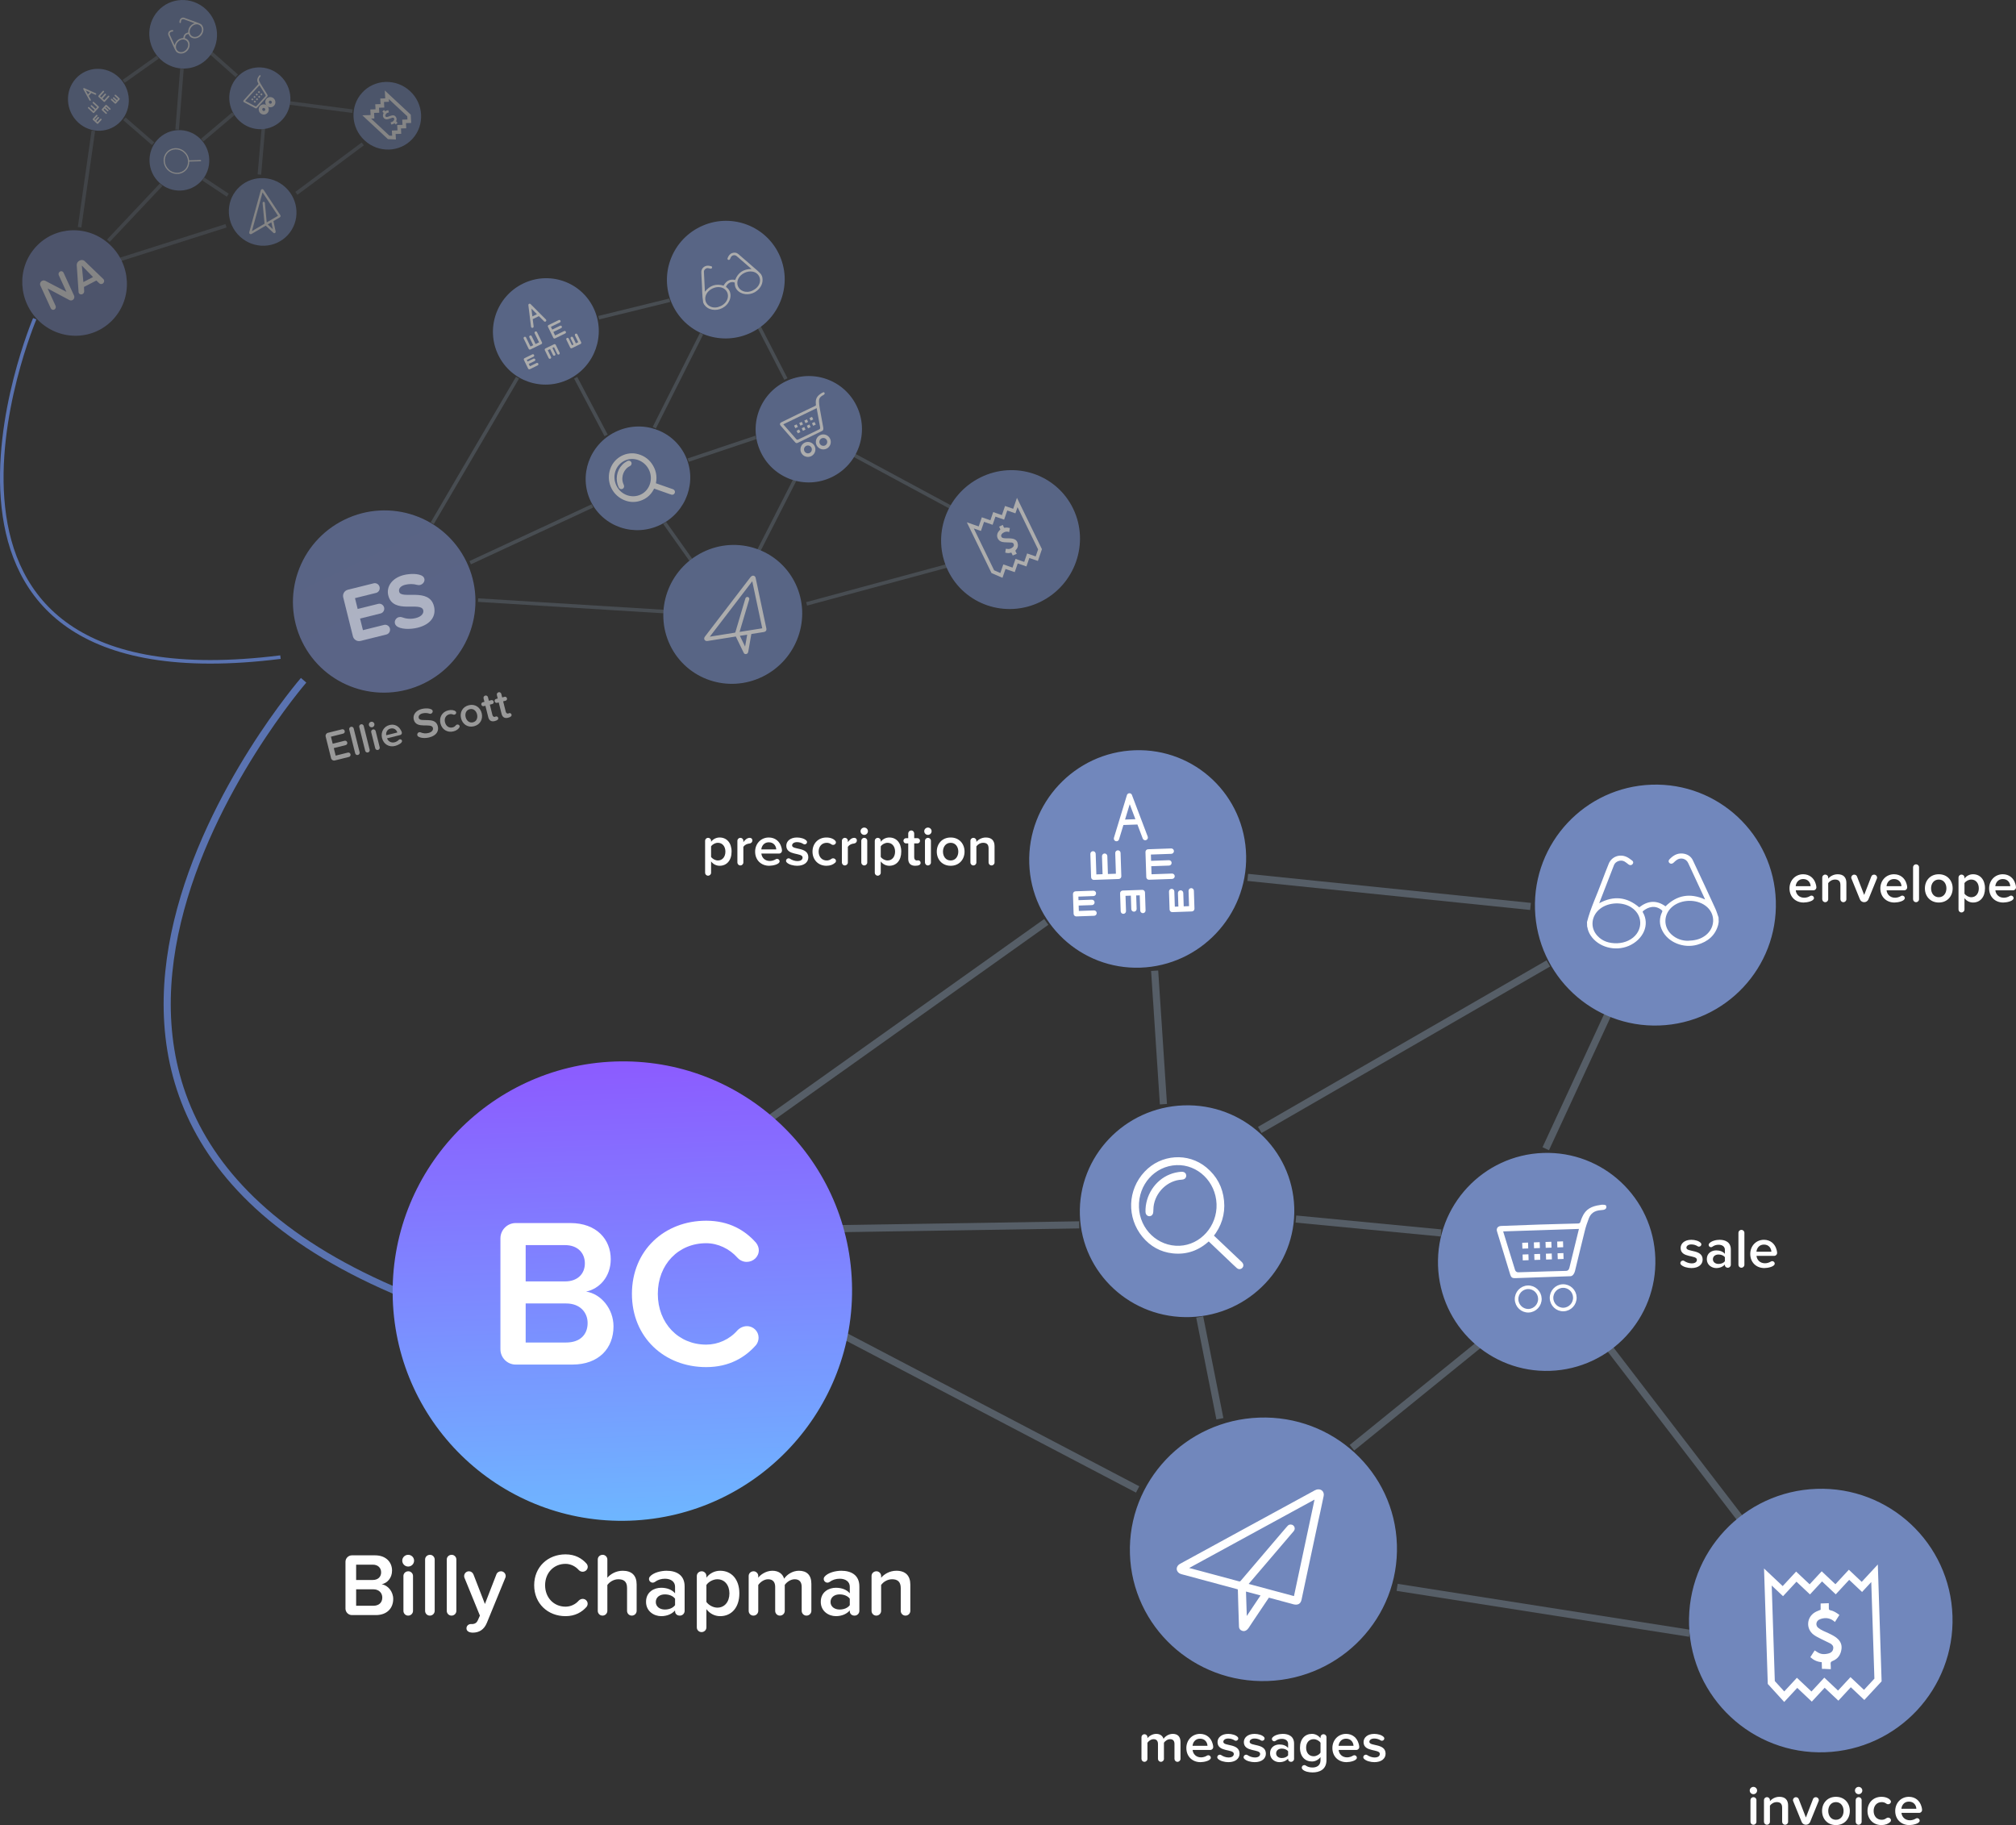 <?xml version="1.0" encoding="utf-8"?>
<!-- Generator: Adobe Illustrator 16.0.4, SVG Export Plug-In . SVG Version: 6.00 Build 0)  -->
<!DOCTYPE svg PUBLIC "-//W3C//DTD SVG 1.1//EN" "http://www.w3.org/Graphics/SVG/1.1/DTD/svg11.dtd">
<svg version="1.1" id="Untitled-Page_x25_201" xmlns="http://www.w3.org/2000/svg" xmlns:xlink="http://www.w3.org/1999/xlink"
	 x="0px" y="0px" width="566.068px" height="512.427px" viewBox="-569.591 0 566.068 512.427"
	 enable-background="new -569.591 0 566.068 512.427" xml:space="preserve">
<rect x="-569.591" y="0" width="566.068" height="512.427" fill="#333333" stroke="none"/>
<path fill="none" d="z"/>
<path fill="none" d="z"/>
<g>
	<g>
		<g>
			<path id="Ellipse" fill="#7187BC" d="M-280.589,242.438c-0.548-16.912,12.727-31.193,29.653-31.789
				c16.928-0.594,30.918,12.73,31.245,29.65c0.325,16.798-12.957,30.803-29.665,31.39
				C-266.062,272.275-280.045,259.229-280.589,242.438z"/>
			<path id="Line" opacity="0.302" fill="none" stroke="#A6C1E0" stroke-width="2" enable-background="new    " d="M-360.34,319
				l84.53-60.153"/>
			<path id="Line2" opacity="0.302" fill="none" stroke="#A6C1E0" stroke-width="2" enable-background="new    " d="
				M-219.242,246.344l79.402,8.156"/>
			<path id="Line3" opacity="0.302" fill="none" stroke="#A6C1E0" stroke-width="2" enable-background="new    " d="
				M-245.38,272.551l2.464,37.472"/>
			<path id="Line4" opacity="0.302" fill="none" stroke="#A6C1E0" stroke-width="2" enable-background="new    " d="M-113.34,274.5
				l-22.223,48.027"/>
			<path id="Line5" opacity="0.302" fill="none" stroke="#A6C1E0" stroke-width="2" enable-background="new    " d="
				M-348.529,366.647l98.375,51.546"/>
			<path id="Line6" opacity="0.302" fill="none" stroke="#A6C1E0" stroke-width="2" enable-background="new    " d="
				M-232.734,369.758l5.675,28.595"/>
			<path id="Line7" opacity="0.302" fill="none" stroke="#A6C1E0" stroke-width="2" enable-background="new    " d="
				M-343.896,345.118l77.34-1.214"/>
			<path id="Line8" opacity="0.302" fill="none" stroke="#A6C1E0" stroke-width="2" enable-background="new    " d="
				M-205.722,342.269l40.773,3.909"/>
			<path opacity="0.302" fill="none" stroke="#A6C1E0" stroke-width="2" enable-background="new    " d="M-95.171,458.571
				l-82.128-12.89"/>
			<path opacity="0.302" fill="none" stroke="#A6C1E0" stroke-width="2" enable-background="new    " d="M-79.146,428.713
				l-38.352-49.982"/>
			<path opacity="0.302" fill="none" stroke="#A6C1E0" stroke-width="2" enable-background="new    " d="M-154.271,377.519
				l-35.71,28.964"/>
			<path opacity="0.302" fill="none" stroke="#A6C1E0" stroke-width="2" enable-background="new    " d="M-134.84,270.5
				l-81.021,46.752"/>
			<path id="Ellipse2" fill="#7187BC" d="M-138.584,255.309c-0.605-18.67,14.042-34.336,32.716-34.992
				c18.674-0.656,34.303,13.947,34.907,32.616c0.605,18.67-14.042,34.336-32.716,34.993S-137.979,273.979-138.584,255.309z"/>
			<path id="Ellipse3" fill="#7187BC" d="M-165.812,355.373c-0.548-16.894,12.667-31.068,29.517-31.66s30.953,12.623,31.5,29.518
				c0.548,16.895-12.667,31.069-29.517,31.661S-165.264,372.268-165.812,355.373z"/>
			<path id="Ellipse4" fill="#7187BC" d="M-95.32,456.295c-0.663-20.421,15.355-37.556,35.779-38.271
				c20.423-0.716,37.518,15.26,38.182,35.682c0.663,20.422-15.355,37.557-35.778,38.271
				C-77.562,492.692-94.656,476.717-95.32,456.295z"/>
		</g>
	</g>
	<g>
		<path fill="#FFFFFF" d="M-128.886,355.812c0.777-3.351,1.864-7.415,2.64-10.768c-6.855,0.24-14.482,0.46-21.274,0.698
			c0.036,0.131,2.317,7.589,3.358,10.883c0.109,0.359,0.527,0.608,0.855,0.597c4.515-0.175,13.195-0.382,13.503-0.4
			C-129.085,356.777-128.945,356.066-128.886,355.812z M-137.344,343.817c3.616-0.127,7.267-0.189,10.885-0.3
			c0.392-0.014,0.566-0.185,0.669-0.568c0.117-0.448,0.313-0.884,0.499-1.303c0.943-2.179,2.639-2.995,4.938-3.308
			c0.701-0.091,0.195-0.096,0.884-0.086c0.719-0.009,0.913,0.159,0.928,0.605c0.021,0.676-0.658,0.865-1.377,0.9
			c-2.214,0.108-3.088,1.131-3.557,2.351c-0.438,1.138-0.848,2.328-1.137,3.525c-0.938,3.942-1.814,7.246-2.734,11.204
			c-0.159,0.665-0.596,1.459-1.283,1.483l-15.567,0.546c-0.751,0.026-1.089-0.224-1.323-0.942
			c-1.317-4.225-2.404-7.964-3.722-12.173c-0.272-0.85,0.214-1.509,1.162-1.542C-144.429,344.082-140.994,343.945-137.344,343.817z"
			/>
		<path fill="none" stroke="#FFFFFF" d="M-143.756,364.836c-0.06-1.812,1.366-3.347,3.165-3.409c1.8-0.063,3.321,1.367,3.38,3.18
			c0.059,1.813-1.366,3.347-3.166,3.41C-142.176,368.08-143.697,366.649-143.756,364.836z"/>
		<path fill="none" stroke="#FFFFFF" d="M-133.938,364.491c-0.059-1.812,1.366-3.347,3.166-3.409c1.799-0.063,3.32,1.366,3.379,3.18
			c0.06,1.813-1.366,3.347-3.165,3.41C-132.358,367.735-133.88,366.305-133.938,364.491z"/>
		<path fill="#FFFFFF" d="M-138.9,348.82l1.637-0.058l0.053,1.647l-1.636,0.058L-138.9,348.82z"/>
		<path fill="#FFFFFF" d="M-138.793,352.115l1.636-0.058l0.054,1.647l-1.637,0.058L-138.793,352.115z"/>
		<path fill="#FFFFFF" d="M-142.173,348.936l1.637-0.058l0.053,1.647l-1.636,0.057L-142.173,348.936z"/>
		<path fill="#FFFFFF" d="M-142.066,352.23l1.637-0.058l0.054,1.647l-1.637,0.058L-142.066,352.23z"/>
		<path fill="#FFFFFF" d="M-135.627,348.705l1.636-0.058l0.054,1.647l-1.637,0.058L-135.627,348.705z"/>
		<path fill="#FFFFFF" d="M-135.521,352l1.636-0.058l0.054,1.647l-1.636,0.058L-135.521,352z"/>
		<path fill="#FFFFFF" d="M-132.354,348.59l1.636-0.057l0.054,1.647l-1.637,0.058L-132.354,348.59z"/>
		<path fill="#FFFFFF" d="M-132.248,351.885l1.637-0.058l0.053,1.648l-1.636,0.058L-132.248,351.885z"/>
	</g>
	<path fill="#FFFFFF" d="M-115.546,264.839c1.152-0.041,2.231-0.296,3.193-0.763c4.05-1.942,4.496-6.927,0.831-9.293
		c-2.489-1.627-6.312-1.493-8.691,0.305c-2.591,1.936-2.979,5.399-0.839,7.667C-119.609,264.331-117.699,264.871-115.546,264.839z
		 M-95.62,264.139c1.869-0.065,3.121-0.391,4.251-1.06c3.503-2.033,3.789-6.578,0.562-8.851c-2.562-1.82-6.561-1.723-9.043,0.209
		c-2.611,2.044-2.844,5.611-0.484,7.871C-98.898,263.668-97.1,264.17-95.62,264.139z M-87.002,258.868
		c-0.057,0.284-0.091,0.545-0.148,0.808c-0.797,2.936-2.871,4.743-5.909,5.589c-3.817,1.067-8.114-0.67-9.767-3.953
		c-0.904-1.726-0.896-3.505-0.061-5.27c0.121-0.243,0.073-0.35-0.127-0.516c-1.855-1.52-3.812-0.886-5.255,0.293
		c-0.062,0.045-0.102,0.22-0.055,0.283c2.116,3.571,0.056,7.744-3.915,9.467c-3.883,1.655-8.56,0.366-10.732-2.942
		c-0.458-0.699-0.765-1.449-0.901-2.268c-0.003-0.064-0.047-0.128-0.07-0.192l-0.041-1.278c1.001-3.962,2.818-7.671,4.215-11.517
		c0.581-1.626,1.247-3.211,1.869-4.817c0.782-2.001,3.04-2.883,5.05-1.956c0.573,0.262,1.064,0.657,1.555,1.03
		c0.379,0.29,0.372,0.746,0.055,1.039c-0.294,0.315-0.729,0.308-1.108,0.018c-0.379-0.29-0.737-0.604-1.136-0.828
		c-1.019-0.55-2.482-0.043-2.904,0.991c-1.387,3.542-2.752,7.105-4.137,10.669l0.002,0.064c4.043-2.181,7.753-1.769,11.198,1.17
		c2.376-1.863,4.849-2.124,7.388-0.282c3.203-3.17,6.881-3.821,11.098-1.93l-0.096-0.258l-4.654-10.011
		c-0.584-1.238-2.141-1.618-3.265-0.775c-0.3,0.206-0.552,0.476-0.826,0.724c-0.359,0.338-0.793,0.397-1.149,0.083
		c-0.314-0.271-0.328-0.703,0.009-1.041c0.968-1.01,2.098-1.745,3.623-1.625c1.331,0.106,2.396,0.762,2.934,1.893
		c2.125,4.482,4.206,8.987,6.288,13.513c0.375,0.812,0.623,1.691,0.933,2.55L-87.002,258.868z"/>
	<path fill="none" stroke="#FFFFFF" stroke-width="2" d="M-72.233,472.394l-0.96-29.617l4.207,3.964l3.774-4.071l3.792,3.574
		l3.386-3.652l3.852,3.629l3.774-4.07l3.614,3.406l3.552-3.832l0.972,29.965l-3.886,4.19l-3.792-3.573l-3.497,3.771l-3.851-3.629
		l-3.608,3.892l-4.088-3.854l-3.608,3.892L-72.233,472.394z"/>
	<path fill="#FFFFFF" d="M-55.522,468.64c-0.791,0.028-1.694-0.107-2.486-0.079l-0.062-1.869c-1.324-0.12-2.222-0.552-3.204-1.408
		l1.224-1.896c0.227,0.141,0.432,0.263,0.638,0.404c1.055,0.76,2.192,0.756,3.377,0.417c0.637-0.188,1.083-0.594,1.189-1.319
		c0.124-0.71-0.293-1.159-0.819-1.455c-0.822-0.435-1.681-0.792-2.503-1.226c-0.748-0.383-1.532-0.743-2.19-1.241
		c-2.187-1.664-1.995-4.84,0.367-6.274c0.486-0.296,1.033-0.464,1.612-0.725c-0.02-0.593,0.021-1.075-0.002-1.761l2.296-0.081
		c0.017,0.537,0.011,0.908,0.011,1.444c-0.009,0.335,0.104,0.479,0.438,0.542c0.944,0.189,1.733,0.717,2.527,1.319l-1.261,1.972
		c-0.985-0.91-2.1-1.242-3.361-1.014c-0.382,0.069-0.802,0.194-1.144,0.394c-0.866,0.531-0.94,1.663-0.148,2.284
		c0.398,0.32,0.866,0.581,1.333,0.807c0.504,0.26,1.062,0.444,1.566,0.705c0.635,0.311,1.288,0.621,1.872,1.027
		c1.127,0.774,1.896,1.805,1.741,3.293c-0.186,1.637-0.974,2.852-2.518,3.46c-0.472,0.185-0.61,0.43-0.537,0.909
		C-55.517,467.694-55.538,468.141-55.522,468.64z"/>
	<g>
		<g>
			<path id="Ellipse5" fill="#7187BC" d="M-266.375,341.13c-0.531-16.413,12.512-30.191,29.133-30.775
				c16.623-0.584,30.527,12.248,31.061,28.661c0.531,16.413-12.512,30.191-29.134,30.775S-265.843,357.543-266.375,341.13z"/>
			<path id="Ellipse6" fill="#7187BC" d="M-252.32,436.315c-0.662-20.422,15.581-37.565,36.281-38.292
				c20.699-0.727,38.018,15.24,38.68,35.661c0.662,20.422-15.581,37.565-36.281,38.292
				C-234.34,472.703-251.658,456.737-252.32,436.315z"/>
			<path fill="#FFFFFF" stroke="#FFFFFF" d="M-239.262,326.632c-6.383,0.258-11.254,5.722-11.025,12.332
				c0.227,6.495,5.566,11.553,11.902,11.313c6.193-0.251,11.127-5.783,10.887-12.244
				C-227.742,331.505-233.02,326.397-239.262,326.632z M-230.209,347.883c-2.863,2.731-6.231,3.961-10.096,3.523
				c-3.246-0.358-5.979-1.88-8.113-4.453c-4.305-5.225-4.041-12.717,0.58-17.634c4.423-4.73,11.761-5.233,16.674-1.142
				c2.79,2.32,4.417,5.303,4.773,8.999c0.357,3.696-0.721,6.953-3.025,9.845c0.129,0.093,0.258,0.188,0.355,0.281l7.75,7.343
				l0.163,0.173c0.229,0.271,0.255,0.58,0.042,0.815c-0.229,0.254-0.59,0.282-0.834,0.063c-0.357-0.315-0.699-0.646-1.057-0.977
				l-7.019-6.682L-230.209,347.883z"/>
			<path fill="#FFFFFF" stroke="#FFFFFF" d="M-237.875,329.492c0.552-0.036,0.857,0.166,0.871,0.557
				c0.028,0.407-0.248,0.647-0.799,0.666c-4.208,0.18-7.91,3.758-8.387,8.088c-0.047,0.476-0.063,0.95-0.079,1.441
				c-0.002,0.441-0.229,0.743-0.592,0.74c-0.347-0.004-0.577-0.291-0.591-0.716c-0.11-4.374,2.55-8.487,6.49-10.062
				C-239.964,329.794-238.93,329.578-237.875,329.492z"/>
		</g>
	</g>
	<g>
		<path fill="#FFFFFF" d="M-247.76,235.867c0.387-0.147,0.583-0.584,0.435-0.976l-4.433-11.688c-0.002-0.014-0.012-0.025-0.02-0.038
			c-0.01-0.024-0.019-0.048-0.035-0.072c-0.01-0.021-0.021-0.04-0.039-0.06c-0.014-0.021-0.028-0.04-0.043-0.058
			c-0.017-0.019-0.035-0.035-0.052-0.054c-0.02-0.015-0.036-0.032-0.056-0.046c-0.021-0.015-0.037-0.029-0.057-0.041
			c-0.025-0.013-0.042-0.026-0.066-0.036c-0.021-0.011-0.045-0.021-0.068-0.031c-0.016-0.003-0.031-0.011-0.042-0.015
			c-0.01-0.003-0.019-0.005-0.024-0.006c-0.024-0.009-0.052-0.012-0.079-0.015c-0.023-0.003-0.044-0.008-0.07-0.01
			c-0.021-0.002-0.047,0-0.069,0.001c-0.027,0.001-0.051,0-0.077,0.004c-0.021,0.003-0.044,0.01-0.067,0.015
			c-0.025,0.005-0.051,0.013-0.078,0.021c-0.006,0.004-0.016,0.005-0.023,0.008c-0.012,0.004-0.023,0.013-0.039,0.018
			c-0.022,0.012-0.045,0.023-0.068,0.037c-0.021,0.012-0.041,0.026-0.062,0.04c-0.018,0.013-0.038,0.032-0.055,0.045
			c-0.018,0.017-0.035,0.034-0.053,0.05c-0.016,0.021-0.033,0.038-0.046,0.057c-0.017,0.02-0.027,0.04-0.042,0.062
			c-0.013,0.019-0.024,0.042-0.035,0.061c-0.012,0.025-0.021,0.051-0.031,0.075c-0.004,0.012-0.012,0.025-0.016,0.039l-3.641,11.973
			c-0.121,0.401,0.101,0.822,0.496,0.941c0.079,0.028,0.164,0.037,0.242,0.034c0.312-0.011,0.598-0.218,0.694-0.534l1.228-4.033
			l3.934-0.138l1.492,3.939c0.117,0.307,0.414,0.494,0.725,0.483C-247.921,235.916-247.84,235.899-247.76,235.867z
			 M-253.691,230.107l1.312-4.311l1.596,4.209L-253.691,230.107z"/>
		<path fill="#FFFFFF" d="M-239.74,245.996c-0.014-0.418-0.361-0.743-0.776-0.729l-5.739,0.202l-0.074-2.264l4.992-0.175
			c0.412-0.015,0.736-0.366,0.724-0.784c-0.014-0.414-0.36-0.742-0.772-0.728l-4.992,0.176l-0.057-1.763l5.739-0.202
			c0.415-0.015,0.741-0.363,0.728-0.782c-0.014-0.416-0.361-0.744-0.776-0.73l-6.489,0.228c-0.414,0.015-0.738,0.366-0.725,0.783
			l0.229,7.048c0.014,0.417,0.359,0.743,0.773,0.729l6.489-0.228C-240.053,246.763-239.727,246.413-239.74,245.996z"/>
		<path fill="#FFFFFF" d="M-254.736,246.018l-0.212-6.544c-0.014-0.417-0.36-0.745-0.772-0.731
			c-0.414,0.015-0.738,0.366-0.725,0.783l0.188,5.789l-2.246,0.079l-0.164-5.034c-0.014-0.417-0.359-0.743-0.773-0.729
			c-0.413,0.014-0.737,0.364-0.724,0.781l0.163,5.034l-1.746,0.062l-0.188-5.789c-0.014-0.417-0.36-0.745-0.773-0.73
			c-0.413,0.014-0.737,0.366-0.724,0.783l0.212,6.544c0.014,0.418,0.36,0.743,0.772,0.729l6.99-0.246
			C-255.047,246.785-254.723,246.437-254.736,246.018z"/>
		<path fill="#FFFFFF" d="M-262.551,251.585c0.413-0.014,0.738-0.364,0.725-0.782c-0.014-0.416-0.36-0.744-0.773-0.729l-4.992,0.176
			c-0.412,0.014-0.738,0.366-0.725,0.781l0.18,5.537c0.014,0.418,0.361,0.746,0.773,0.732l4.992-0.176
			c0.413-0.014,0.737-0.366,0.724-0.784c-0.013-0.417-0.359-0.742-0.772-0.727l-4.245,0.149l-0.05-1.509l3.746-0.131
			c0.413-0.015,0.738-0.365,0.725-0.782c-0.014-0.419-0.36-0.744-0.773-0.73l-3.746,0.131l-0.032-1.006L-262.551,251.585z"/>
		<path fill="#FFFFFF" d="M-248.863,249.846l-5.49,0.192c-0.415,0.015-0.74,0.363-0.727,0.779l0.164,5.036
			c0.014,0.418,0.359,0.742,0.774,0.727c0.411-0.014,0.736-0.361,0.723-0.779l-0.139-4.279l1.497-0.053l0.123,3.775
			c0.014,0.417,0.359,0.742,0.773,0.728c0.413-0.015,0.737-0.363,0.725-0.78l-0.123-3.775l0.996-0.035l0.139,4.279
			c0.014,0.418,0.363,0.741,0.776,0.727c0.412-0.015,0.736-0.362,0.724-0.78l-0.164-5.036
			C-248.105,250.156-248.451,249.831-248.863,249.846z"/>
		<path fill="#FFFFFF" d="M-235.135,249.363c-0.415,0.015-0.736,0.363-0.723,0.778l0.139,4.281l-1.5,0.053l-0.122-3.775
			c-0.013-0.418-0.361-0.745-0.772-0.73c-0.414,0.014-0.738,0.364-0.725,0.782l0.122,3.776l-0.999,0.035l-0.139-4.281
			c-0.014-0.416-0.358-0.741-0.773-0.726c-0.412,0.014-0.738,0.362-0.725,0.778l0.164,5.036c0.014,0.418,0.36,0.742,0.772,0.727
			l5.492-0.193c0.412-0.014,0.736-0.362,0.723-0.78l-0.163-5.036C-234.377,249.674-234.723,249.349-235.135,249.363z"/>
	</g>
	<path fill="#FFFFFF" d="M-215.647,447.947l-3.862,5.77l-0.223-6.859L-215.647,447.947z M-213.26,438.017l6.711-7.863l0.062-0.063
		c0.1-0.127,0.201-0.233,0.279-0.38c0.299-0.483,0.153-1.116-0.299-1.449c-0.193-0.158-0.469-0.23-0.72-0.222
		c-0.272,0.01-0.542,0.102-0.725,0.293c-0.104,0.086-0.204,0.192-0.285,0.298l-2.022,2.353l-10.957,12.864
		c-0.143,0.148-0.225,0.173-0.287,0.175c-0.044,0.001-0.126-0.017-0.213-0.033l-10.881-2.929l-3.09-0.816l35.201-19.205
		l-5.774,27.094l-12.724-3.418L-213.26,438.017z M-198.233,418.657c-0.284-0.34-0.729-0.509-1.213-0.492l-0.021,0.001
		c-0.356,0.013-0.709,0.148-0.954,0.28l-19.035,10.372l-18.765,10.239c-0.578,0.309-0.922,0.793-0.965,1.35
		c-0.024,0.515,0.24,0.979,0.715,1.312c0.234,0.156,0.512,0.229,0.764,0.302c5.188,1.401,10.291,2.784,15.477,4.165
		c0.19,0.033,0.211,0.054,0.219,0.259l0.102,3.778l0.033,1.027l0.178,5.482c0.018,0.555,0.324,0.955,0.877,1.142
		c0.17,0.056,0.316,0.092,0.505,0.085c0.336-0.012,0.835-0.174,1.314-0.868l0.98-1.494l4.626-6.885
		c0.08-0.127,0.1-0.127,0.121-0.128l0.148,0.036l5.865,1.582l0.931,0.255c0.254,0.054,0.507,0.086,0.716,0.078
		c0.545-0.02,1.25-0.271,1.487-1.409l0.872-4.121l3.734-17.524l0.677-3.087l0.909-4.309
		C-197.805,419.547-197.927,419.017-198.233,418.657z"/>
	<path fill="none" stroke="#5A73B1" stroke-width="2" d="M-449.673,366c-140.667-52.667-34.667-175-34.667-175"/>
	<path fill="none" stroke="#5A73B1" stroke-width="3" d="M-451.34,379"/>
	<g opacity="0.6">
		<g>
			<g>
				<path id="Ellipse7" fill="#7187BC" d="M-429.676,99.683c-3.606-7.417-0.511-16.417,6.938-20.054
					c7.449-3.637,16.352-0.496,19.861,6.969c3.484,7.411,0.33,16.289-7.022,19.879S-426.095,107.046-429.676,99.683z"/>
				
					<linearGradient id="Ellipse8_1_" gradientUnits="userSpaceOnUse" x1="-227.365" y1="649.168" x2="-226.929" y2="648.27" gradientTransform="matrix(51.249 0 0 -51.173 11179.415 33365.516)">
					<stop  offset="0" style="stop-color:#7385BD"/>
					<stop  offset="1" style="stop-color:#7585BE"/>
				</linearGradient>
				<path id="Ellipse8" fill="url(#Ellipse8_1_)" d="M-484.771,180.147c-6.169-12.687-0.848-28.01,11.885-34.228
					c12.733-6.217,28.056-0.972,34.226,11.715c6.169,12.686,0.848,28.01-11.885,34.227
					C-463.278,198.079-478.601,192.833-484.771,180.147z"/>
				<path id="Line9" opacity="0.302" fill="none" stroke="#A6C1E0" enable-background="new    " d="M-448.215,146.9l23.938-40.868"
					/>
				<path id="Line10" opacity="0.302" fill="none" stroke="#A6C1E0" enable-background="new    " d="M-401.474,89.198l19.953-4.901"
					/>
				<path id="Line11" opacity="0.302" fill="none" stroke="#A6C1E0" enable-background="new    " d="M-407.95,106.068l8.549,16.184"
					/>
				<path id="Line12" opacity="0.302" fill="none" stroke="#A6C1E0" enable-background="new    " d="M-357.128,90.484l8.207,15.944"
					/>
				<path id="Line13" opacity="0.302" fill="none" stroke="#A6C1E0" enable-background="new    " d="M-435.36,168.492l54.225,3.34"
					/>
				<path id="Line14" opacity="0.302" fill="none" stroke="#A6C1E0" enable-background="new    " d="M-382.975,146.807l8.221,11.595
					"/>
				<path id="Line15" opacity="0.302" fill="none" stroke="#A6C1E0" enable-background="new    " d="M-437.568,157.988
					l34.334-15.948"/>
				<path id="Line16" opacity="0.302" fill="none" stroke="#A6C1E0" enable-background="new    " d="M-376.363,129.191l19.005-6.383
					"/>
				<path opacity="0.302" fill="none" stroke="#A6C1E0" enable-background="new    " d="M-303.823,158.922l-39.278,10.627"/>
				<path opacity="0.302" fill="none" stroke="#A6C1E0" enable-background="new    " d="M-302.595,142.442l-27.08-14.601"/>
				<path opacity="0.302" fill="none" stroke="#A6C1E0" enable-background="new    " d="M-346.355,134.627l-10.207,20.003"/>
				<path opacity="0.302" fill="none" stroke="#A6C1E0" enable-background="new    " d="M-372.602,93.696l-13.267,26.383"/>
				<path id="Ellipse9" fill="#7187BC" d="M-380.671,85.778c-3.981-8.188-0.547-18.078,7.67-22.09
					c8.218-4.013,18.107-0.628,22.089,7.56c3.981,8.188,0.547,18.078-7.671,22.09C-366.801,97.351-376.69,93.966-380.671,85.778z"/>
				<path id="Ellipse10" fill="#7187BC" d="M-403.704,140.769c-3.5-7.198-0.408-15.928,6.907-19.5
					c7.314-3.571,16.082-0.632,19.582,6.566c3.5,7.198,0.408,15.928-6.907,19.5C-391.437,150.907-400.204,147.967-403.704,140.769z"
					/>
				<path id="Ellipse11" fill="#7187BC" d="M-381.426,181.165c-4.647-9.646-0.542-21.343,9.171-26.129
					c9.712-4.786,21.353-0.847,26.001,8.799c4.647,9.645,0.542,21.343-9.171,26.129
					C-365.137,194.75-376.778,190.811-381.426,181.165z"/>
				<path id="Ellipse12" fill="#7187BC" d="M-303.426,160.165c-4.647-9.646-0.542-21.343,9.171-26.129
					c9.712-4.786,21.353-0.847,26.001,8.799c4.647,9.645,0.541,21.343-9.171,26.129
					C-287.137,173.75-298.778,169.811-303.426,160.165z"/>
				<path id="Ellipse13" fill="#7187BC" d="M-355.916,127.072c-3.603-7.409-0.513-16.35,6.902-19.97
					c7.415-3.621,16.347-0.55,19.949,6.859c3.603,7.409,0.513,16.35-6.902,19.97C-343.382,137.552-352.313,134.481-355.916,127.072z
					"/>
			</g>
		</g>
		<g>
			<path fill="#FFFFFF" d="M-339.321,119.91c-0.318-1.646-0.64-3.671-0.96-5.317c-3.017,1.473-6.383,3.09-9.372,4.549
				c0.042,0.051,2.544,2.915,3.665,4.174c0.12,0.138,0.356,0.166,0.5,0.095c1.984-0.978,5.823-2.799,5.958-2.869
				C-339.219,120.379-339.297,120.036-339.321,119.91z M-345.487,116.258c1.591-0.777,3.211-1.532,4.807-2.302
				c0.172-0.084,0.217-0.195,0.187-0.387c-0.037-0.223-0.036-0.455-0.036-0.679c-0.011-1.157,0.584-1.858,1.55-2.456
				c0.295-0.18,0.068-0.081,0.378-0.214c0.32-0.147,0.44-0.111,0.535,0.084c0.144,0.296-0.122,0.517-0.437,0.675
				c-0.968,0.489-1.156,1.119-1.123,1.755c0.03,0.593,0.084,1.205,0.193,1.795c0.364,1.941,0.629,3.586,1.004,5.53
				c0.062,0.328,0.023,0.768-0.279,0.916l-6.851,3.345c-0.331,0.162-0.531,0.117-0.779-0.156c-1.429-1.618-2.658-3.065-4.084-4.676
				c-0.29-0.323-0.204-0.714,0.213-0.917C-348.601,117.788-347.093,117.042-345.487,116.258z"/>
			<path fill="none" stroke="#FFFFFF" d="M-344.175,126.889c-0.387-0.795-0.054-1.761,0.737-2.148
				c0.792-0.387,1.756-0.054,2.143,0.741c0.387,0.795,0.054,1.762-0.737,2.148C-342.824,128.018-343.789,127.685-344.175,126.889z"
				/>
			<path fill="none" stroke="#FFFFFF" d="M-339.855,124.779c-0.386-0.795-0.054-1.761,0.738-2.147s1.756-0.054,2.143,0.741
				c0.387,0.795,0.055,1.762-0.737,2.148S-339.468,125.575-339.855,124.779z"/>
			<path fill="#FFFFFF" d="M-345.188,118.794l0.72-0.351l0.352,0.722l-0.72,0.352L-345.188,118.794z"/>
			<path fill="#FFFFFF" d="M-344.485,120.239l0.72-0.352l0.352,0.723l-0.72,0.352L-344.485,120.239z"/>
			<path fill="#FFFFFF" d="M-346.628,119.498l0.72-0.352l0.352,0.722l-0.72,0.352L-346.628,119.498z"/>
			<path fill="#FFFFFF" d="M-345.925,120.942l0.72-0.352l0.351,0.723l-0.72,0.352L-345.925,120.942z"/>
			<path fill="#FFFFFF" d="M-343.748,118.091l0.72-0.352l0.351,0.723l-0.72,0.352L-343.748,118.091z"/>
			<path fill="#FFFFFF" d="M-343.045,119.536l0.72-0.352l0.352,0.723l-0.72,0.352L-343.045,119.536z"/>
			<path fill="#FFFFFF" d="M-342.308,117.388l0.72-0.352l0.352,0.723l-0.72,0.352L-342.308,117.388z"/>
			<path fill="#FFFFFF" d="M-341.605,118.833l0.72-0.352l0.352,0.723l-0.72,0.352L-341.605,118.833z"/>
		</g>
		<path fill="#FFFFFF" d="M-367.186,85.921c0.507-0.248,0.939-0.576,1.276-0.976c1.424-1.671,0.633-3.978-1.476-4.301
			c-1.437-0.228-3.119,0.594-3.825,1.867c-0.773,1.378-0.259,2.997,1.149,3.58C-369.104,86.504-368.143,86.364-367.186,85.921z
			 M-358.417,81.639c0.823-0.401,1.317-0.796,1.689-1.318c1.162-1.602,0.387-3.682-1.507-4.051
			c-1.507-0.299-3.275,0.541-4.001,1.895c-0.761,1.43-0.156,3.063,1.348,3.599C-359.977,82.083-359.073,81.948-358.417,81.639z
			 M-355.612,77.577c0.031,0.138,0.068,0.261,0.094,0.389c0.227,1.465-0.341,2.683-1.531,3.664c-1.494,1.235-3.76,1.318-5.152,0.187
			c-0.747-0.588-1.097-1.381-1.075-2.333c0.006-0.132-0.036-0.17-0.159-0.204c-1.131-0.307-1.88,0.365-2.291,1.178
			c-0.019,0.032-0.001,0.118,0.032,0.137c1.656,1.167,1.564,3.435,0.131,4.992c-1.407,1.51-3.754,1.868-5.383,0.829
			c-0.344-0.22-0.63-0.492-0.854-0.83c-0.014-0.028-0.046-0.048-0.069-0.072l-0.273-0.561c-0.339-1.963-0.264-3.976-0.404-5.965
			c-0.064-0.839-0.081-1.677-0.122-2.515c-0.048-1.047,0.786-1.889,1.869-1.877c0.309,0.002,0.606,0.08,0.9,0.148
			c0.227,0.054,0.314,0.258,0.231,0.452c-0.069,0.199-0.265,0.283-0.492,0.229c-0.227-0.054-0.45-0.122-0.672-0.143
			c-0.564-0.042-1.119,0.476-1.101,1.02c0.084,1.853,0.182,3.71,0.271,5.572l0.014,0.028c1.374-1.776,3.114-2.332,5.238-1.71
			c0.692-1.303,1.746-1.911,3.247-1.598c0.802-2.049,2.316-3.071,4.578-3.069l-0.094-0.096l-4.071-3.528
			c-0.507-0.435-1.278-0.293-1.614,0.305c-0.093,0.151-0.152,0.321-0.226,0.487c-0.093,0.222-0.275,0.334-0.497,0.265
			c-0.194-0.057-0.287-0.248-0.203-0.464c0.231-0.643,0.591-1.195,1.296-1.445c0.616-0.218,1.222-0.138,1.688,0.258
			c1.841,1.571,3.667,3.161,5.498,4.76c0.329,0.287,0.614,0.629,0.923,0.949L-355.612,77.577z"/>
		<path fill="none" stroke="#FFFFFF" d="M-290.822,160.503l-6.316-12.988l2.668,0.926l0.878-2.563l2.405,0.835l0.788-2.3
			l2.443,0.848l0.878-2.564l2.292,0.796l0.827-2.413l6.391,13.141l-0.904,2.639l-2.406-0.834l-0.813,2.375l-2.443-0.848l-0.839,2.45
			l-2.593-0.899l-0.839,2.45L-290.822,160.503z"/>
		<path fill="#FFFFFF" d="M-284.097,155.503c-0.348,0.17-0.779,0.29-1.127,0.46l-0.399-0.82c-0.616,0.21-1.103,0.197-1.712,0.012
			l0.17-1.088c0.129,0.017,0.246,0.031,0.365,0.053c0.623,0.128,1.131-0.101,1.593-0.487c0.247-0.211,0.366-0.479,0.269-0.824
			c-0.086-0.341-0.361-0.458-0.656-0.484c-0.454-0.03-0.909-0.018-1.362-0.047c-0.411-0.021-0.833-0.025-1.226-0.116
			c-1.308-0.305-1.854-1.756-1.083-2.865c0.159-0.229,0.37-0.412,0.577-0.644c-0.126-0.26-0.205-0.483-0.351-0.784l1.01-0.493
			c0.114,0.235,0.186,0.401,0.292,0.64c0.063,0.151,0.143,0.193,0.304,0.154c0.46-0.104,0.917-0.026,1.392,0.084l-0.172,1.128
			c-0.621-0.209-1.186-0.134-1.704,0.219c-0.157,0.106-0.319,0.246-0.433,0.402c-0.281,0.409-0.09,0.928,0.388,1.046
			c0.242,0.063,0.503,0.086,0.756,0.094c0.277,0.015,0.563-0.014,0.841,0.001c0.345,0.012,0.699,0.02,1.041,0.084
			c0.658,0.12,1.207,0.425,1.433,1.118c0.243,0.766,0.132,1.463-0.438,2.041c-0.174,0.176-0.188,0.313-0.06,0.512
			C-284.283,155.082-284.204,155.285-284.097,155.503z"/>
		<g>
			<path fill="#FFFFFF" stroke="#FFFFFF" d="M-394.465,128.916c-2.803,1.386-3.895,4.788-2.478,7.684
				c1.392,2.845,4.785,4.032,7.57,2.663c2.719-1.345,3.825-4.791,2.433-7.618C-388.347,128.789-391.722,127.567-394.465,128.916z
				 M-386.194,136.569c-0.737,1.785-1.999,3.004-3.813,3.58c-1.522,0.487-3.046,0.354-4.512-0.365
				c-2.963-1.468-4.334-4.854-3.246-7.963c1.037-2.986,4.217-4.671,7.228-3.83c1.708,0.477,3.028,1.479,3.923,3.054
				c0.894,1.573,1.059,3.237,0.604,4.983c0.077,0.016,0.153,0.032,0.215,0.055l4.924,1.724l0.107,0.044
				c0.156,0.075,0.229,0.207,0.181,0.354c-0.051,0.159-0.208,0.244-0.36,0.194c-0.223-0.069-0.441-0.148-0.667-0.224l-4.465-1.575
				L-386.194,136.569z"/>
			<path fill="#FFFFFF" stroke="#FFFFFF" d="M-393.276,129.913c0.239-0.126,0.416-0.097,0.5,0.074
				c0.094,0.176,0.018,0.337-0.225,0.456c-1.845,0.918-2.79,3.248-2.141,5.27c0.073,0.221,0.16,0.436,0.25,0.657
				c0.087,0.196,0.045,0.376-0.117,0.447c-0.156,0.067-0.316-0.015-0.407-0.201c-0.918-1.924-0.547-4.285,0.901-5.771
				C-394.15,130.462-393.731,130.16-393.276,129.913z"/>
		</g>
		<g>
			<path fill="#FFFFFF" d="M-416.306,90.218c0.143-0.143,0.145-0.376,0-0.521l-4.305-4.318c-0.003-0.006-0.01-0.009-0.016-0.013
				c-0.01-0.009-0.018-0.017-0.03-0.025c-0.009-0.007-0.018-0.014-0.029-0.019c-0.011-0.006-0.021-0.012-0.031-0.017
				c-0.011-0.005-0.022-0.008-0.033-0.014c-0.012-0.002-0.023-0.007-0.034-0.01c-0.012-0.002-0.023-0.005-0.034-0.007
				c-0.014,0-0.024-0.003-0.037-0.003c-0.012,0-0.024,0-0.037,0c-0.007,0.001-0.016,0.001-0.021,0.001
				c-0.005,0.001-0.009,0.001-0.012,0.002c-0.012,0.001-0.025,0.005-0.038,0.009c-0.011,0.003-0.021,0.005-0.034,0.009
				c-0.009,0.003-0.021,0.009-0.031,0.014c-0.012,0.006-0.023,0.011-0.034,0.018c-0.008,0.005-0.018,0.013-0.027,0.02
				c-0.01,0.008-0.021,0.016-0.031,0.025c-0.001,0.003-0.005,0.005-0.008,0.008c-0.005,0.004-0.008,0.011-0.014,0.016
				c-0.008,0.01-0.016,0.02-0.023,0.03c-0.007,0.01-0.013,0.02-0.02,0.03c-0.006,0.009-0.011,0.022-0.016,0.031
				c-0.005,0.012-0.009,0.022-0.014,0.033c-0.002,0.013-0.007,0.023-0.009,0.034c-0.003,0.012-0.004,0.023-0.006,0.036
				c-0.002,0.011-0.003,0.023-0.004,0.034c0,0.013,0,0.027,0,0.039c0.001,0.006,0,0.014,0.001,0.021l0.752,6.053
				c0.026,0.203,0.208,0.345,0.409,0.32c0.041-0.003,0.081-0.016,0.115-0.033c0.137-0.067,0.224-0.217,0.204-0.376l-0.253-2.04
				l1.731-0.845l1.45,1.455c0.113,0.113,0.283,0.138,0.419,0.071C-416.368,90.271-416.335,90.248-416.306,90.218z M-420.102,88.836
				l-0.271-2.18l1.55,1.555L-420.102,88.836z"/>
			<path fill="#FFFFFF" d="M-410.708,93.127c-0.089-0.184-0.309-0.259-0.492-0.17l-2.526,1.233l-0.483-0.992l2.197-1.073
				c0.181-0.088,0.256-0.31,0.167-0.493c-0.088-0.181-0.308-0.258-0.489-0.169l-2.197,1.073l-0.376-0.773l2.526-1.233
				c0.182-0.089,0.259-0.309,0.169-0.493c-0.089-0.183-0.31-0.259-0.492-0.17l-2.856,1.395c-0.182,0.089-0.257,0.31-0.168,0.493
				l1.503,3.091c0.089,0.182,0.309,0.259,0.491,0.17l2.856-1.394C-410.694,93.53-410.619,93.31-410.708,93.127z"/>
			<path fill="#FFFFFF" d="M-417.407,96.125l-1.396-2.87c-0.089-0.183-0.309-0.26-0.491-0.171c-0.182,0.089-0.257,0.31-0.168,0.493
				l1.234,2.539l-0.988,0.482l-1.074-2.208c-0.089-0.183-0.309-0.259-0.49-0.169c-0.182,0.089-0.258,0.309-0.169,0.492l1.074,2.208
				l-0.769,0.375l-1.234-2.539c-0.089-0.183-0.309-0.26-0.491-0.171c-0.182,0.089-0.257,0.311-0.168,0.493l1.396,2.87
				c0.089,0.183,0.309,0.259,0.491,0.17l3.076-1.501C-417.394,96.528-417.317,96.308-417.407,96.125z"/>
			<path fill="#FFFFFF" d="M-419.794,100.159c0.182-0.089,0.257-0.309,0.168-0.493c-0.089-0.182-0.309-0.259-0.491-0.17
				l-2.197,1.073c-0.181,0.088-0.257,0.31-0.168,0.492l1.181,2.428c0.089,0.183,0.31,0.26,0.491,0.171l2.197-1.072
				c0.182-0.089,0.257-0.31,0.168-0.493s-0.308-0.259-0.49-0.17l-1.868,0.912l-0.322-0.662l1.648-0.805
				c0.182-0.089,0.257-0.309,0.168-0.492c-0.09-0.185-0.309-0.26-0.491-0.171l-1.648,0.805l-0.215-0.442L-419.794,100.159z"/>
			<path fill="#FFFFFF" d="M-414.021,96.658l-2.416,1.179c-0.183,0.089-0.258,0.309-0.17,0.492l1.074,2.208
				c0.089,0.184,0.308,0.259,0.491,0.17c0.181-0.089,0.257-0.309,0.168-0.491l-0.913-1.877l0.659-0.322l0.805,1.656
				c0.089,0.183,0.308,0.258,0.49,0.169c0.182-0.089,0.257-0.309,0.168-0.492l-0.805-1.655l0.438-0.214l0.913,1.876
				c0.089,0.184,0.31,0.258,0.491,0.169c0.182-0.088,0.257-0.308,0.168-0.491l-1.074-2.209
				C-413.62,96.645-413.839,96.569-414.021,96.658z"/>
			<path fill="#FFFFFF" d="M-407.979,93.708c-0.183,0.089-0.257,0.308-0.168,0.49l0.913,1.877l-0.659,0.322l-0.805-1.656
				c-0.089-0.183-0.31-0.259-0.491-0.171c-0.182,0.089-0.257,0.31-0.168,0.493l0.805,1.655l-0.44,0.215l-0.913-1.877
				c-0.089-0.183-0.308-0.258-0.49-0.169c-0.181,0.088-0.257,0.309-0.169,0.491l1.074,2.208c0.089,0.184,0.309,0.258,0.49,0.17
				l2.417-1.18c0.181-0.088,0.257-0.308,0.168-0.491l-1.074-2.208C-407.578,93.695-407.798,93.62-407.979,93.708z"/>
		</g>
		<path fill="#FFFFFF" d="M-359.794,178.197l-0.58,3.336l-1.463-3.008L-359.794,178.197z M-360.701,173.302l1.438-4.836l0.015-0.04
			c0.02-0.077,0.044-0.145,0.05-0.226c0.037-0.274-0.154-0.526-0.422-0.585c-0.118-0.032-0.255-0.01-0.366,0.045
			c-0.12,0.059-0.222,0.153-0.266,0.274c-0.029,0.059-0.053,0.126-0.068,0.189l-0.437,1.45l-2.341,7.908
			c-0.034,0.095-0.066,0.122-0.094,0.135c-0.019,0.009-0.06,0.018-0.102,0.027l-5.447,0.864l-1.543,0.253l11.919-15.56l2.804,13.207
			l-6.367,1.014L-360.701,173.302z M-357.832,161.693c-0.194-0.095-0.427-0.081-0.64,0.022l-0.009,0.005
			c-0.157,0.076-0.287,0.207-0.371,0.315l-6.448,8.408l-6.354,8.295c-0.197,0.253-0.254,0.537-0.163,0.793
			c0.091,0.234,0.302,0.388,0.58,0.441c0.136,0.023,0.274,0,0.402-0.018c2.597-0.41,5.153-0.811,7.747-1.23
			c0.091-0.023,0.105-0.018,0.148,0.072l0.797,1.661l0.219,0.451l1.169,2.404c0.118,0.243,0.335,0.36,0.619,0.333
			c0.087-0.009,0.16-0.023,0.242-0.063c0.148-0.072,0.339-0.243,0.415-0.648l0.142-0.86l0.699-3.986
			c0.011-0.072,0.02-0.076,0.029-0.081l0.074-0.013l2.937-0.464l0.466-0.072c0.124-0.027,0.244-0.063,0.335-0.108
			c0.24-0.117,0.505-0.37,0.385-0.923l-0.429-2.008l-1.814-8.542l-0.311-1.508l-0.45-2.099
			C-357.463,162.004-357.623,161.792-357.832,161.693z"/>
	</g>
	<g opacity="0.4">
		<path id="Ellipse14" fill="#7187BC" d="M-547.64,34.393c-3.539-3.275-3.85-8.803-0.669-12.325
			c3.182-3.522,8.617-3.665,12.114-0.339c3.47,3.3,3.718,8.773,0.578,12.246C-538.757,37.446-544.128,37.643-547.64,34.393z"/>
		
			<linearGradient id="Ellipse15_1_" gradientUnits="userSpaceOnUse" x1="-234.326" y1="648.49" x2="-233.582" y2="647.809" gradientTransform="matrix(29.388 0 0 -29.621 6326.701 19278.025)">
			<stop  offset="0" style="stop-color:#7484BF"/>
			<stop  offset="1" style="stop-color:#7484BF"/>
		</linearGradient>
		<path id="Ellipse15" fill="url(#Ellipse15_1_)" d="M-558.455,90.312c-6.042-5.567-6.55-14.939-1.13-20.933
			c5.423-5.996,14.721-6.333,20.762-0.752c6.036,5.577,6.528,14.947,1.106,20.93C-543.136,95.537-552.417,95.875-558.455,90.312z"/>
		<path id="Line17" opacity="0.302" fill="none" stroke="#A6C1E0" enable-background="new    " d="M-547.241,63.803l3.861-27.086"/>
		<path id="Line18" opacity="0.302" fill="none" stroke="#A6C1E0" enable-background="new    " d="M-534.882,22.85l9.581-6.807"/>
		<path id="Line19" opacity="0.302" fill="none" stroke="#A6C1E0" enable-background="new    " d="M-534.668,33.349l8.073,7.001"/>
		<path id="Line20" opacity="0.302" fill="none" stroke="#A6C1E0" enable-background="new    " d="M-510.941,14.338l7.833,6.957"/>
		<path id="Line21" opacity="0.302" fill="none" stroke="#A6C1E0" enable-background="new    " d="M-535.71,72.81l29.58-9.413"/>
		<path id="Line22" opacity="0.302" fill="none" stroke="#A6C1E0" enable-background="new    " d="M-512.521,50.244l6.886,4.571"/>
		<path id="Line23" opacity="0.302" fill="none" stroke="#A6C1E0" enable-background="new    " d="M-539.165,67.593l14.819-15.732"
			/>
		<path id="Line24" opacity="0.302" fill="none" stroke="#A6C1E0" enable-background="new    " d="M-512.812,39.334l8.75-7.401"/>
		<path opacity="0.302" fill="none" stroke="#A6C1E0" enable-background="new    " d="M-467.734,40.406l-18.638,13.885"/>
		<path opacity="0.302" fill="none" stroke="#A6C1E0" enable-background="new    " d="M-470.625,31.221l-17.588-2.301"/>
		<path opacity="0.302" fill="none" stroke="#A6C1E0" enable-background="new    " d="M-495.641,36.059l-1.119,12.95"/>
		<path opacity="0.302" fill="none" stroke="#A6C1E0" enable-background="new    " d="M-518.501,19.297l-1.352,17.069"/>
		<path id="Ellipse16" fill="#7187BC" d="M-524.526,16.671c-3.904-3.623-4.222-9.714-0.706-13.605
			c3.517-3.893,9.534-4.107,13.438-0.479c3.902,3.626,4.212,9.717,0.696,13.604C-514.613,20.077-520.624,20.292-524.526,16.671z"/>
		<path id="Ellipse17" fill="#7187BC" d="M-524.871,51.27c-3.426-3.172-3.673-8.541-0.55-11.993
			c3.124-3.453,8.435-3.677,11.861-0.501c3.424,3.175,3.666,8.543,0.542,11.991C-516.141,54.215-521.447,54.44-524.871,51.27z"/>
		<path id="Ellipse18" fill="#7187BC" d="M-502.371,33.946c-3.524-3.271-3.812-8.763-0.64-12.267
			c3.172-3.505,8.603-3.692,12.126-0.417c3.522,3.273,3.804,8.765,0.632,12.265C-493.424,37.027-498.849,37.215-502.371,33.946z"/>
		<path id="Ellipse19" fill="#7187BC" d="M-502.193,66.444c-3.9-3.58-4.218-9.592-0.708-13.427
			c3.511-3.837,9.521-4.042,13.421-0.457c3.898,3.583,4.21,9.594,0.699,13.426C-492.292,69.818-498.295,70.023-502.193,66.444z"/>
		<path id="Ellipse20" fill="#7187BC" d="M-467.193,39.444c-3.9-3.58-4.218-9.592-0.708-13.427
			c3.511-3.837,9.521-4.042,13.421-0.457c3.898,3.583,4.21,9.594,0.699,13.426C-457.292,42.818-463.295,43.023-467.193,39.444z"/>
		<path fill="#FFFFFF" d="M-495.07,26.619c-0.526-0.827-1.135-1.859-1.662-2.687c-1.291,1.426-2.736,3.001-4.015,4.413
			c0.033,0.019,1.987,1.054,2.857,1.504c0.094,0.05,0.226,0.016,0.288-0.052c0.846-0.942,2.5-2.727,2.557-2.792
			C-494.914,26.853-495.031,26.682-495.07,26.619z M-499.148,25.917c0.681-0.751,1.381-1.498,2.066-2.247
			c0.074-0.082,0.073-0.151,0.016-0.249c-0.068-0.113-0.117-0.24-0.166-0.361c-0.256-0.626-0.09-1.13,0.296-1.655
			c0.119-0.159,0.019-0.058,0.155-0.194c0.139-0.146,0.211-0.152,0.304-0.065c0.141,0.131,0.046,0.306-0.087,0.457
			c-0.411,0.467-0.375,0.847-0.219,1.186c0.145,0.315,0.305,0.636,0.491,0.934c0.614,0.978,1.111,1.815,1.731,2.793
			c0.104,0.165,0.178,0.411,0.049,0.554l-2.931,3.236c-0.142,0.156-0.258,0.173-0.449,0.077c-1.111-0.581-2.08-1.111-3.188-1.689
			c-0.225-0.115-0.264-0.345-0.085-0.542C-500.479,27.393-499.835,26.675-499.148,25.917z"/>
		<path fill="none" stroke="#FFFFFF" d="M-496.151,31.411c-0.378-0.351-0.41-0.943-0.071-1.317c0.339-0.374,0.925-0.394,1.303-0.042
			s0.41,0.944,0.071,1.318C-495.187,31.743-495.773,31.763-496.151,31.411z"/>
		<path fill="none" stroke="#FFFFFF" d="M-494.303,29.371c-0.378-0.351-0.41-0.944-0.071-1.318c0.338-0.374,0.925-0.393,1.303-0.042
			c0.378,0.352,0.41,0.944,0.071,1.318C-493.338,29.703-493.925,29.722-494.303,29.371z"/>
		<path fill="#FFFFFF" d="M-498.441,27.23l0.308-0.34l0.344,0.319l-0.308,0.34L-498.441,27.23z"/>
		<path fill="#FFFFFF" d="M-497.753,27.869l0.308-0.34l0.343,0.319l-0.308,0.34L-497.753,27.869z"/>
		<path fill="#FFFFFF" d="M-499.057,27.911l0.308-0.34l0.343,0.319l-0.308,0.34L-499.057,27.911z"/>
		<path fill="#FFFFFF" d="M-498.37,28.549l0.308-0.34l0.344,0.319l-0.308,0.34L-498.37,28.549z"/>
		<path fill="#FFFFFF" d="M-497.825,26.55l0.308-0.34l0.344,0.319l-0.308,0.34L-497.825,26.55z"/>
		<path fill="#FFFFFF" d="M-497.138,27.188l0.308-0.34l0.344,0.319l-0.308,0.34L-497.138,27.188z"/>
		<path fill="#FFFFFF" d="M-497.208,25.87l0.308-0.34l0.344,0.319l-0.308,0.34L-497.208,25.87z"/>
		<path fill="#FFFFFF" d="M-496.521,26.508l0.308-0.34l0.344,0.319l-0.308,0.34L-496.521,26.508z"/>
		<path fill="#FFFFFF" d="M-517.299,13.947c0.217-0.24,0.376-0.508,0.469-0.795c0.398-1.205-0.525-2.294-1.721-2.032
			c-0.816,0.175-1.536,0.971-1.636,1.81c-0.114,0.909,0.512,1.682,1.39,1.707C-518.196,14.663-517.713,14.387-517.299,13.947z
			 M-513.547,9.798c0.352-0.389,0.531-0.707,0.616-1.068c0.273-1.113-0.592-2.083-1.684-1.889c-0.869,0.15-1.631,0.974-1.725,1.862
			c-0.096,0.936,0.582,1.698,1.5,1.677C-514.283,10.364-513.83,10.103-513.547,9.798z M-512.931,7.006
			c0.046,0.068,0.093,0.128,0.135,0.192c0.439,0.75,0.4,1.529-0.022,2.311c-0.53,0.982-1.721,1.499-2.709,1.172
			c-0.526-0.164-0.886-0.522-1.08-1.045c-0.025-0.073-0.057-0.085-0.129-0.078c-0.67,0.068-0.925,0.589-0.968,1.116
			c-0.003,0.022,0.025,0.065,0.047,0.068c1.138,0.291,1.581,1.542,1.154,2.687c-0.423,1.113-1.598,1.795-2.693,1.569
			c-0.231-0.048-0.443-0.137-0.636-0.273c-0.014-0.013-0.035-0.016-0.053-0.024l-0.267-0.248c-0.607-0.996-1.004-2.105-1.511-3.158
			c-0.217-0.443-0.408-0.896-0.612-1.342c-0.253-0.56,0.009-1.191,0.59-1.41c0.166-0.062,0.341-0.083,0.513-0.106
			c0.133-0.018,0.224,0.075,0.221,0.198c0.007,0.123-0.08,0.208-0.213,0.227c-0.133,0.018-0.267,0.027-0.39,0.062
			c-0.311,0.095-0.494,0.491-0.367,0.783c0.448,0.99,0.903,1.979,1.355,2.973l0.013,0.013c0.348-1.251,1.156-1.914,2.425-2.018
			c0.086-0.852,0.517-1.402,1.386-1.543c-0.017-1.281,0.57-2.151,1.778-2.621l-0.071-0.033l-2.939-1.072
			c-0.365-0.131-0.746,0.106-0.795,0.501c-0.017,0.102-0.011,0.207-0.015,0.312c-0.001,0.14-0.074,0.239-0.208,0.248
			c-0.116,0.009-0.207-0.075-0.209-0.211c-0.016-0.398,0.056-0.772,0.378-1.055c0.282-0.247,0.623-0.329,0.958-0.21
			c1.324,0.472,2.644,0.957,3.968,1.446c0.238,0.088,0.465,0.215,0.699,0.325L-512.931,7.006z"/>
		<path fill="none" stroke="#FFFFFF" d="M-460.464,38.568l-6.159-5.729l1.622-0.052l-0.083-1.571l1.462-0.046l-0.074-1.41
			l1.485-0.047l-0.083-1.572l1.394-0.043l-0.078-1.48l6.231,5.8l0.084,1.617l-1.462,0.046l0.077,1.456l-1.485,0.047l0.079,1.501
			l-1.576,0.05l0.079,1.501L-460.464,38.568z"/>
		<path fill="#FFFFFF" d="M-457.954,34.466c-0.149,0.164-0.353,0.318-0.502,0.483l-0.389-0.362c-0.283,0.242-0.545,0.335-0.91,0.362
			l-0.143-0.625c0.073-0.018,0.138-0.034,0.206-0.047c0.359-0.06,0.581-0.289,0.745-0.594c0.086-0.166,0.092-0.336-0.033-0.502
			c-0.119-0.167-0.291-0.173-0.454-0.126c-0.249,0.078-0.488,0.179-0.737,0.257c-0.223,0.074-0.449,0.159-0.678,0.191
			c-0.763,0.106-1.366-0.567-1.193-1.329c0.036-0.157,0.109-0.3,0.169-0.468c-0.123-0.115-0.213-0.219-0.355-0.352l0.433-0.477
			c0.111,0.104,0.185,0.18,0.293,0.286c0.066,0.07,0.117,0.075,0.195,0.021c0.223-0.152,0.484-0.205,0.76-0.243l0.151,0.647
			c-0.376,0.016-0.661,0.173-0.861,0.472c-0.061,0.09-0.118,0.2-0.145,0.308c-0.062,0.28,0.152,0.521,0.432,0.486
			c0.143-0.016,0.287-0.058,0.423-0.105c0.151-0.05,0.297-0.125,0.449-0.174c0.187-0.065,0.377-0.134,0.573-0.17
			c0.377-0.071,0.735-0.02,1.004,0.309c0.294,0.365,0.385,0.766,0.205,1.197c-0.055,0.132-0.032,0.208,0.078,0.29
			C-458.143,34.276-458.058,34.369-457.954,34.466z"/>
		<path fill="#FFFFFF" d="M-522.52,42.937c-1.192,1.332-1.037,3.4,0.346,4.675c1.358,1.252,3.423,1.192,4.61-0.127
			c1.157-1.292,1-3.386-0.354-4.629C-519.286,41.6-521.35,41.638-522.52,42.937z M-516.454,45.368
			c-0.006,1.119-0.414,2.041-1.256,2.728c-0.706,0.579-1.546,0.823-2.483,0.737c-1.896-0.181-3.361-1.73-3.456-3.639
			c-0.095-1.833,1.234-3.405,3.021-3.573c1.014-0.096,1.935,0.174,2.752,0.841c0.817,0.667,1.266,1.535,1.401,2.575
			c0.044-0.007,0.088-0.015,0.126-0.015l2.997-0.087l0.067,0.001c0.099,0.009,0.167,0.065,0.173,0.155
			c0.007,0.097-0.058,0.175-0.15,0.18c-0.133,0.009-0.267,0.011-0.404,0.017l-2.721,0.072L-516.454,45.368z"/>
		<path fill="#FFFFFF" d="M-542.572,26.482c0.045-0.108-0.005-0.235-0.113-0.283l-3.236-1.451c-0.003-0.002-0.008-0.003-0.012-0.003
			c-0.007-0.003-0.013-0.006-0.021-0.008c-0.006-0.002-0.012-0.004-0.02-0.004c-0.007-0.001-0.014-0.003-0.021-0.003
			c-0.007,0-0.014,0-0.021,0c-0.007,0.001-0.014,0.001-0.021,0.001c-0.007,0.001-0.013,0.002-0.02,0.003
			c-0.007,0.002-0.013,0.003-0.02,0.006c-0.006,0.002-0.013,0.005-0.02,0.008c-0.004,0.002-0.008,0.004-0.011,0.005
			c-0.002,0.001-0.005,0.003-0.006,0.004c-0.006,0.003-0.012,0.008-0.019,0.013c-0.005,0.004-0.01,0.007-0.016,0.012
			c-0.004,0.004-0.009,0.009-0.013,0.014c-0.005,0.006-0.01,0.011-0.014,0.017c-0.003,0.005-0.006,0.011-0.01,0.016
			c-0.004,0.006-0.008,0.013-0.012,0.021c0,0.001-0.002,0.004-0.003,0.006c-0.001,0.003-0.002,0.007-0.004,0.011
			c-0.002,0.008-0.004,0.015-0.006,0.021c-0.001,0.007-0.002,0.014-0.004,0.02c-0.001,0.006-0.001,0.014-0.001,0.021
			c0,0.007,0,0.014,0,0.021c0.001,0.007,0.001,0.014,0.003,0.021c0.001,0.007,0.002,0.013,0.004,0.021
			c0.001,0.006,0.003,0.013,0.005,0.019c0.003,0.007,0.006,0.014,0.009,0.021c0.002,0.003,0.003,0.007,0.005,0.011l1.719,3.13
			c0.058,0.104,0.187,0.144,0.288,0.089c0.021-0.011,0.04-0.026,0.054-0.042c0.059-0.065,0.072-0.164,0.027-0.246l-0.579-1.055
			l0.739-0.818l1.09,0.489c0.085,0.038,0.181,0.016,0.24-0.048C-542.594,26.524-542.581,26.504-542.572,26.482z M-544.897,26.52
			l-0.619-1.127l1.166,0.522L-544.897,26.52z"/>
		<path fill="#FFFFFF" d="M-538.953,26.899c-0.087-0.081-0.221-0.076-0.299,0.01l-1.079,1.193l-0.474-0.438l0.938-1.039
			c0.077-0.085,0.069-0.221-0.019-0.302c-0.086-0.08-0.22-0.076-0.298,0.01l-0.938,1.038l-0.369-0.342l1.079-1.193
			c0.078-0.086,0.071-0.222-0.017-0.303c-0.087-0.081-0.221-0.077-0.299,0.01l-1.22,1.35c-0.078,0.086-0.07,0.222,0.018,0.303
			l1.475,1.365c0.087,0.081,0.221,0.077,0.298-0.009l1.22-1.349C-538.858,27.115-538.866,26.98-538.953,26.899z"/>
		<path fill="#FFFFFF" d="M-541.873,29.917l-1.369-1.268c-0.087-0.081-0.221-0.077-0.299,0.009c-0.078,0.087-0.07,0.222,0.018,0.303
			l1.211,1.122l-0.422,0.467l-1.053-0.976c-0.087-0.081-0.221-0.076-0.298,0.01s-0.07,0.221,0.017,0.302l1.053,0.975l-0.328,0.363
			l-1.211-1.122c-0.087-0.081-0.221-0.077-0.299,0.009c-0.078,0.086-0.069,0.222,0.018,0.303l1.369,1.268
			c0.088,0.081,0.221,0.076,0.299-0.009l1.313-1.453C-541.778,30.132-541.786,29.997-541.873,29.917z"/>
		<path fill="#FFFFFF" d="M-542.268,32.601c0.078-0.086,0.07-0.221-0.018-0.302c-0.087-0.081-0.221-0.077-0.298,0.009l-0.938,1.038
			c-0.077,0.086-0.069,0.221,0.017,0.302l1.158,1.072c0.087,0.081,0.222,0.077,0.299-0.009l0.938-1.038
			c0.078-0.085,0.07-0.221-0.018-0.302c-0.087-0.081-0.221-0.076-0.298,0.01l-0.797,0.882l-0.315-0.292l0.704-0.779
			c0.078-0.086,0.07-0.221-0.018-0.301c-0.088-0.082-0.221-0.077-0.299,0.009l-0.704,0.778l-0.21-0.195L-542.268,32.601z"/>
		<path fill="#FFFFFF" d="M-539.951,29.503l-1.032,1.142c-0.078,0.086-0.071,0.222,0.016,0.302l1.053,0.976
			c0.087,0.081,0.221,0.076,0.299-0.01c0.077-0.085,0.07-0.22-0.018-0.301l-0.895-0.829l0.281-0.311l0.79,0.731
			c0.087,0.081,0.221,0.076,0.298-0.01s0.07-0.221-0.017-0.301l-0.79-0.731l0.188-0.207l0.895,0.829
			c0.087,0.081,0.221,0.076,0.299-0.01c0.077-0.086,0.07-0.221-0.018-0.302l-1.053-0.976
			C-539.74,29.413-539.874,29.417-539.951,29.503z"/>
		<path fill="#FFFFFF" d="M-537.371,26.648c-0.078,0.086-0.07,0.221,0.017,0.301l0.896,0.83l-0.282,0.311l-0.79-0.731
			c-0.087-0.081-0.222-0.077-0.299,0.009c-0.078,0.086-0.07,0.222,0.017,0.302l0.79,0.731l-0.188,0.208l-0.896-0.829
			c-0.087-0.08-0.22-0.076-0.298,0.01c-0.078,0.086-0.07,0.221,0.017,0.302l1.053,0.976c0.087,0.081,0.221,0.076,0.298-0.009
			l1.032-1.142c0.077-0.086,0.07-0.221-0.017-0.302l-1.053-0.976C-537.16,26.558-537.293,26.562-537.371,26.648z"/>
		<path fill="#FFFFFF" d="M-493.396,62.422l0.411,1.923l-1.427-1.322L-493.396,62.422z M-494.935,59.964l-0.278-2.912l-0.001-0.025
			c-0.006-0.045-0.008-0.087-0.022-0.132c-0.04-0.156-0.195-0.253-0.351-0.229c-0.07,0.007-0.138,0.047-0.186,0.1
			c-0.051,0.057-0.085,0.129-0.082,0.203c-0.003,0.038-0.001,0.08,0.004,0.117l0.081,0.875l0.459,4.759
			c0.002,0.059-0.009,0.079-0.021,0.093c-0.008,0.009-0.028,0.021-0.048,0.035l-2.713,1.594l-0.767,0.456l2.988-10.878l4.342,6.561
			l-3.171,1.865L-494.935,59.964z M-495.912,53.092c-0.124-0.011-0.245,0.045-0.336,0.145l-0.004,0.004
			c-0.067,0.073-0.108,0.171-0.129,0.247L-498,59.37l-1.592,5.798c-0.05,0.177-0.02,0.342,0.084,0.461
			c0.099,0.108,0.244,0.147,0.404,0.119c0.077-0.016,0.146-0.057,0.21-0.093c1.294-0.759,2.568-1.504,3.858-2.267
			c0.044-0.031,0.052-0.032,0.095,0.008l0.782,0.733l0.214,0.198l1.141,1.057c0.116,0.107,0.256,0.126,0.401,0.052
			c0.044-0.023,0.08-0.045,0.116-0.084c0.063-0.07,0.128-0.202,0.081-0.436l-0.11-0.495l-0.487-2.298
			c-0.01-0.042-0.006-0.045-0.002-0.05l0.037-0.022l1.463-0.858l0.232-0.136c0.061-0.041,0.116-0.085,0.156-0.128
			c0.102-0.113,0.189-0.304,0.005-0.579l-0.661-0.997l-2.809-4.243l-0.491-0.752l-0.692-1.042
			C-495.648,53.184-495.779,53.103-495.912,53.092z"/>
		<path fill="#FFFFFF" d="M-540.405,78.583c-0.035-0.077-0.098-0.153-0.156-0.218l-5.282-5.08c-0.387-0.351-0.977-0.373-1.457-0.094
			c-0.468,0.243-0.771,0.725-0.748,1.236l0.519,7.548c-0.011,0.101,0.018,0.195,0.053,0.271c0.167,0.363,0.62,0.549,1.054,0.325
			c0.286-0.148,0.484-0.455,0.466-0.772l-0.057-1.235l3.473-1.8l0.868,0.815c0.235,0.205,0.573,0.233,0.859,0.085
			C-540.368,79.434-540.249,78.924-540.405,78.583L-540.405,78.583z M-543.469,77.788l-2.708,1.403l-0.442-4.636L-543.469,77.788
			L-543.469,77.788z"/>
		<path fill="#FFFFFF" d="M-548.801,82.987l-2.949-6.435c-0.165-0.358-0.601-0.518-0.961-0.331
			c-0.383,0.199-0.545,0.668-0.381,1.026l2.151,4.694l-5.938-3.104c-0.278-0.142-0.625-0.133-0.907,0.013
			c-0.496,0.257-0.678,0.866-0.471,1.316l2.925,6.383c0.177,0.387,0.62,0.561,0.981,0.375c0.383-0.199,0.539-0.683,0.361-1.07
			l-2.226-4.856l6.137,3.262c0.262,0.137,0.58,0.131,0.839-0.003c0.485-0.251,0.643-0.822,0.445-1.252L-548.801,82.987
			L-548.801,82.987z"/>
	</g>
	
		<linearGradient id="Ellipse21_1_" gradientUnits="userSpaceOnUse" x1="-221.651" y1="649.69" x2="-221.619" y2="648.691" gradientTransform="matrix(129 0 0 -129 28196 84108.039)">
		<stop  offset="0" style="stop-color:#8C5BFF"/>
		<stop  offset="1" style="stop-color:#6EB6FF"/>
	</linearGradient>
	<path id="Ellipse21" fill="url(#Ellipse21_1_)" d="M-459.305,364.765c-1.154-35.601,26.772-65.474,62.376-66.724
		c35.604-1.251,65.401,26.594,66.554,62.194c1.154,35.601-26.773,65.474-62.376,66.725
		C-428.355,428.21-458.152,400.365-459.305,364.765z"/>
	<path fill="none" stroke="#5A73B1" d="M-559.84,89.5c0,0-46.5,109.5,69,95"/>
	<g>
		<path fill="#FFFFFF" d="M-60.386,249.972h-4.979c0.109,1.127,0.971,2.082,2.379,2.082c0.549,0,1.175-0.172,1.691-0.501
			c0.109-0.062,0.234-0.094,0.345-0.094c0.344,0,0.704,0.282,0.704,0.689c0,0.861-1.941,1.252-2.912,1.252
			c-2.27,0-3.961-1.581-3.961-3.976c0-2.192,1.597-3.961,3.836-3.961c1.769,0,3.053,1.064,3.522,2.693
			c0.094,0.313,0.188,0.673,0.188,1.002C-59.573,249.596-59.932,249.972-60.386,249.972z M-63.283,246.809
			c-1.378,0-2.02,1.096-2.098,2.004h4.195C-61.216,247.937-61.811,246.809-63.283,246.809z"/>
		<path fill="#FFFFFF" d="M-51.995,253.306c-0.47,0-0.83-0.375-0.83-0.83V248.5c0-1.158-0.595-1.55-1.519-1.55
			c-0.829,0-1.55,0.485-1.91,1.002v4.524c0,0.454-0.375,0.83-0.845,0.83s-0.83-0.375-0.83-0.83v-6.105
			c0-0.438,0.36-0.814,0.861-0.814c0.438,0,0.813,0.376,0.813,0.814v0.313c0.501-0.595,1.456-1.221,2.662-1.221
			c1.628,0,2.442,0.893,2.442,2.427v4.587C-51.149,252.931-51.525,253.306-51.995,253.306z"/>
		<path fill="#FFFFFF" d="M-42.585,246.684l-2.38,5.839c-0.203,0.47-0.657,0.783-1.174,0.783h-0.031
			c-0.517,0-0.986-0.313-1.174-0.783l-2.38-5.839c-0.047-0.094-0.062-0.204-0.062-0.297c0-0.407,0.344-0.814,0.845-0.814
			c0.345,0,0.643,0.188,0.768,0.501l2.02,5.197l2.004-5.182c0.125-0.329,0.438-0.517,0.767-0.517c0.517,0,0.861,0.391,0.861,0.83
			C-42.523,246.48-42.539,246.59-42.585,246.684z"/>
		<path fill="#FFFFFF" d="M-34.882,249.972h-4.979c0.109,1.127,0.971,2.082,2.379,2.082c0.549,0,1.175-0.172,1.691-0.501
			c0.109-0.062,0.234-0.094,0.345-0.094c0.344,0,0.704,0.282,0.704,0.689c0,0.861-1.941,1.252-2.912,1.252
			c-2.27,0-3.961-1.581-3.961-3.976c0-2.192,1.597-3.961,3.836-3.961c1.769,0,3.053,1.064,3.522,2.693
			c0.094,0.313,0.188,0.673,0.188,1.002C-34.069,249.596-34.428,249.972-34.882,249.972z M-37.779,246.809
			c-1.378,0-2.02,1.096-2.098,2.004h4.195C-35.712,247.937-36.307,246.809-37.779,246.809z"/>
		<path fill="#FFFFFF" d="M-31.594,253.306c-0.47,0-0.83-0.375-0.83-0.83v-8.986c0-0.438,0.36-0.814,0.861-0.814
			c0.438,0,0.813,0.375,0.813,0.814v8.986C-30.75,252.931-31.125,253.306-31.594,253.306z"/>
		<path fill="#FFFFFF" d="M-25.207,253.4c-2.427,0-3.898-1.8-3.898-3.976c0-2.161,1.472-3.961,3.898-3.961s3.898,1.8,3.898,3.961
			C-21.308,251.6-22.78,253.4-25.207,253.4z M-25.207,246.95c-1.394,0-2.16,1.159-2.16,2.474c0,1.331,0.767,2.489,2.16,2.489
			c1.378,0,2.145-1.159,2.145-2.489C-23.062,248.109-23.829,246.95-25.207,246.95z"/>
		<path fill="#FFFFFF" d="M-15.579,253.4c-0.939,0-1.8-0.422-2.411-1.221v3.193c0,0.438-0.375,0.814-0.845,0.814
			s-0.83-0.376-0.83-0.814v-9.001c0-0.438,0.36-0.814,0.861-0.814c0.438,0,0.813,0.376,0.813,0.814v0.297
			c0.564-0.751,1.44-1.206,2.411-1.206c1.957,0,3.351,1.472,3.351,3.961S-13.622,253.4-15.579,253.4z M-16.08,246.95
			c-0.751,0-1.55,0.454-1.91,1.002v2.959c0.36,0.532,1.159,1.002,1.91,1.002c1.284,0,2.114-1.033,2.114-2.489
			C-13.965,247.983-14.795,246.95-16.08,246.95z"/>
		<path fill="#FFFFFF" d="M-4.336,249.972h-4.979c0.109,1.127,0.971,2.082,2.379,2.082c0.549,0,1.175-0.172,1.691-0.501
			c0.109-0.062,0.234-0.094,0.344-0.094c0.345,0,0.705,0.282,0.705,0.689c0,0.861-1.941,1.252-2.912,1.252
			c-2.27,0-3.961-1.581-3.961-3.976c0-2.192,1.597-3.961,3.836-3.961c1.769,0,3.053,1.064,3.522,2.693
			c0.094,0.313,0.188,0.673,0.188,1.002C-3.523,249.596-3.882,249.972-4.336,249.972z M-7.233,246.809
			c-1.378,0-2.02,1.096-2.098,2.004h4.195C-5.167,247.937-5.761,246.809-7.233,246.809z"/>
	</g>
	<g>
		<g>
			<path fill="#FFFFFF" d="M-94.659,356.032c-1.018,0-2.363-0.312-2.959-0.985c-0.094-0.11-0.156-0.251-0.156-0.408
				c0-0.391,0.345-0.704,0.721-0.704c0.125,0,0.266,0.031,0.375,0.11c0.579,0.391,1.362,0.673,2.082,0.673
				c0.986,0,1.472-0.423,1.472-1.002c0-1.472-4.571-0.407-4.571-3.319c0-1.236,1.08-2.301,3.006-2.301
				c1.018,0,2.161,0.312,2.678,0.908c0.094,0.109,0.141,0.234,0.141,0.375c0,0.36-0.313,0.643-0.673,0.643
				c-0.11,0-0.235-0.031-0.345-0.095c-0.485-0.329-1.127-0.532-1.801-0.532c-0.845,0-1.378,0.407-1.378,0.924
				c0,1.33,4.557,0.328,4.557,3.334C-91.512,355-92.624,356.032-94.659,356.032z"/>
			<path fill="#FFFFFF" d="M-84.42,355.938h-0.094c-0.22,0-0.752-0.188-0.752-0.767v-0.141c-0.548,0.641-1.44,1.001-2.427,1.001
				c-1.236,0-2.646-0.829-2.646-2.505c0-1.737,1.409-2.457,2.646-2.457c1.002,0,1.895,0.328,2.427,0.971v-1.159
				c0-0.86-0.72-1.394-1.753-1.394c-0.657,0-1.253,0.172-1.801,0.58c-0.094,0.062-0.219,0.109-0.344,0.109
				c-0.313,0-0.658-0.251-0.658-0.658c0-0.125,0.047-0.266,0.125-0.359c0.596-0.752,1.988-1.064,2.943-1.064
				c1.676,0,3.163,0.704,3.163,2.739v4.274C-83.59,355.562-83.966,355.938-84.42,355.938z M-85.266,352.98
				c-0.375-0.502-1.064-0.752-1.784-0.752c-0.893,0-1.581,0.501-1.581,1.33c0,0.799,0.688,1.315,1.581,1.315
				c0.72,0,1.409-0.251,1.784-0.767V352.98z"/>
			<path fill="#FFFFFF" d="M-80.631,355.938c-0.47,0-0.83-0.376-0.83-0.829v-8.986c0-0.439,0.36-0.814,0.861-0.814
				c0.438,0,0.813,0.375,0.813,0.814v8.986C-79.786,355.562-80.161,355.938-80.631,355.938z"/>
			<path fill="#FFFFFF" d="M-71.409,352.604h-4.979c0.109,1.128,0.971,2.082,2.379,2.082c0.549,0,1.175-0.172,1.691-0.5
				c0.109-0.062,0.234-0.094,0.345-0.094c0.344,0,0.704,0.281,0.704,0.688c0,0.86-1.941,1.252-2.912,1.252
				c-2.27,0-3.961-1.581-3.961-3.976c0-2.192,1.597-3.961,3.836-3.961c1.769,0,3.053,1.064,3.522,2.692
				c0.094,0.313,0.188,0.673,0.188,1.002C-70.596,352.229-70.955,352.604-71.409,352.604z M-74.306,349.441
				c-1.378,0-2.02,1.096-2.098,2.004h4.195C-72.239,350.568-72.834,349.441-74.306,349.441z"/>
		</g>
	</g>
	<g>
		<g>
			<path fill="#FFFFFF" d="M-76.219,502.721c0,0.579-0.47,1.033-1.033,1.033s-1.033-0.454-1.033-1.033
				c0-0.563,0.47-1.018,1.033-1.018S-76.219,502.157-76.219,502.721z M-77.252,512.333c-0.47,0-0.83-0.376-0.83-0.829v-6.105
				c0-0.439,0.36-0.814,0.861-0.814c0.438,0,0.813,0.375,0.813,0.814v6.105C-76.407,511.957-76.782,512.333-77.252,512.333z"/>
			<path fill="#FFFFFF" d="M-68.359,512.333c-0.47,0-0.83-0.376-0.83-0.829v-3.977c0-1.158-0.595-1.551-1.519-1.551
				c-0.829,0-1.55,0.486-1.91,1.002v4.525c0,0.453-0.375,0.829-0.845,0.829s-0.83-0.376-0.83-0.829v-6.105
				c0-0.439,0.36-0.814,0.861-0.814c0.438,0,0.813,0.375,0.813,0.814v0.312c0.501-0.595,1.456-1.221,2.662-1.221
				c1.628,0,2.442,0.893,2.442,2.426v4.588C-67.514,511.957-67.89,512.333-68.359,512.333z"/>
			<path fill="#FFFFFF" d="M-58.95,505.711l-2.38,5.84c-0.203,0.469-0.657,0.782-1.174,0.782h-0.031
				c-0.517,0-0.986-0.313-1.174-0.782l-2.38-5.84c-0.047-0.094-0.062-0.203-0.062-0.297c0-0.408,0.344-0.814,0.845-0.814
				c0.345,0,0.643,0.188,0.768,0.501l2.02,5.197l2.004-5.182c0.125-0.329,0.438-0.517,0.767-0.517c0.517,0,0.861,0.391,0.861,0.83
				C-58.888,505.508-58.903,505.617-58.95,505.711z"/>
			<path fill="#FFFFFF" d="M-54.081,512.427c-2.427,0-3.898-1.8-3.898-3.976c0-2.161,1.472-3.961,3.898-3.961s3.898,1.8,3.898,3.961
				C-50.183,510.627-51.654,512.427-54.081,512.427z M-54.081,505.977c-1.394,0-2.16,1.159-2.16,2.475
				c0,1.33,0.767,2.488,2.16,2.488c1.378,0,2.145-1.158,2.145-2.488C-51.937,507.136-52.703,505.977-54.081,505.977z"/>
			<path fill="#FFFFFF" d="M-46.675,502.721c0,0.579-0.47,1.033-1.033,1.033s-1.033-0.454-1.033-1.033
				c0-0.563,0.47-1.018,1.033-1.018S-46.675,502.157-46.675,502.721z M-47.708,512.333c-0.47,0-0.83-0.376-0.83-0.829v-6.105
				c0-0.439,0.36-0.814,0.861-0.814c0.438,0,0.813,0.375,0.813,0.814v6.105C-46.863,511.957-47.238,512.333-47.708,512.333z"/>
			<path fill="#FFFFFF" d="M-38.879,511.582c-0.548,0.5-1.331,0.845-2.427,0.845c-2.302,0-3.914-1.675-3.914-3.976
				c0-2.286,1.612-3.961,3.914-3.961c1.158,0,2.129,0.406,2.552,1.018c0.078,0.094,0.109,0.219,0.109,0.344
				c0,0.438-0.391,0.721-0.782,0.721c-0.173,0-0.345-0.047-0.485-0.156c-0.392-0.298-0.83-0.439-1.315-0.439
				c-1.362,0-2.27,1.018-2.27,2.475c0,1.455,0.907,2.488,2.27,2.488c0.501,0,0.924-0.156,1.315-0.453
				c0.156-0.109,0.312-0.157,0.485-0.157c0.407,0,0.798,0.298,0.798,0.735C-38.629,511.253-38.707,511.457-38.879,511.582z"/>
			<path fill="#FFFFFF" d="M-30.706,508.998h-4.979c0.109,1.128,0.971,2.082,2.379,2.082c0.549,0,1.175-0.172,1.691-0.5
				c0.109-0.062,0.234-0.094,0.345-0.094c0.344,0,0.704,0.281,0.704,0.688c0,0.86-1.941,1.252-2.912,1.252
				c-2.27,0-3.961-1.581-3.961-3.976c0-2.192,1.597-3.961,3.836-3.961c1.769,0,3.053,1.064,3.522,2.692
				c0.094,0.313,0.188,0.673,0.188,1.002C-29.893,508.623-30.252,508.998-30.706,508.998z M-33.603,505.836
				c-1.378,0-2.02,1.096-2.098,2.004h4.195C-31.536,506.963-32.131,505.836-33.603,505.836z"/>
		</g>
	</g>
	<g>
		<g>
			<path fill="#FFFFFF" d="M-238.983,494.666c-0.454,0-0.829-0.375-0.829-0.83v-4.18c0-0.799-0.345-1.346-1.222-1.346
				c-0.735,0-1.409,0.516-1.737,0.986v4.539c0,0.455-0.376,0.83-0.846,0.83s-0.83-0.375-0.83-0.83v-4.18
				c0-0.799-0.359-1.346-1.236-1.346c-0.721,0-1.394,0.516-1.723,1.002v4.523c0,0.455-0.375,0.83-0.845,0.83s-0.83-0.375-0.83-0.83
				v-6.105c0-0.438,0.36-0.814,0.861-0.814c0.438,0,0.813,0.377,0.813,0.814v0.313c0.313-0.47,1.315-1.222,2.458-1.222
				c1.128,0,1.816,0.564,2.066,1.395c0.438-0.689,1.44-1.395,2.584-1.395c1.377,0,2.176,0.752,2.176,2.286v4.728
				C-238.122,494.291-238.498,494.666-238.983,494.666z"/>
			<path fill="#FFFFFF" d="M-229.745,491.332h-4.979c0.109,1.127,0.971,2.082,2.379,2.082c0.549,0,1.175-0.172,1.691-0.502
				c0.109-0.062,0.234-0.094,0.344-0.094c0.345,0,0.705,0.282,0.705,0.689c0,0.861-1.941,1.252-2.912,1.252
				c-2.27,0-3.961-1.581-3.961-3.977c0-2.191,1.597-3.961,3.836-3.961c1.769,0,3.053,1.064,3.522,2.693
				c0.094,0.312,0.188,0.673,0.188,1.002C-228.931,490.956-229.291,491.332-229.745,491.332z M-232.641,488.169
				c-1.378,0-2.02,1.097-2.098,2.004h4.195C-230.575,489.297-231.169,488.169-232.641,488.169z"/>
			<path fill="#FFFFFF" d="M-224.688,494.76c-1.018,0-2.363-0.312-2.959-0.986c-0.094-0.109-0.156-0.25-0.156-0.406
				c0-0.392,0.345-0.705,0.721-0.705c0.125,0,0.266,0.031,0.375,0.109c0.579,0.392,1.362,0.674,2.082,0.674
				c0.986,0,1.472-0.423,1.472-1.002c0-1.472-4.571-0.407-4.571-3.319c0-1.237,1.08-2.302,3.006-2.302
				c1.018,0,2.161,0.313,2.678,0.908c0.094,0.109,0.141,0.235,0.141,0.376c0,0.36-0.313,0.642-0.673,0.642
				c-0.11,0-0.235-0.031-0.345-0.094c-0.485-0.328-1.127-0.532-1.801-0.532c-0.845,0-1.377,0.407-1.377,0.924
				c0,1.331,4.556,0.329,4.556,3.335C-221.541,493.727-222.653,494.76-224.688,494.76z"/>
			<path fill="#FFFFFF" d="M-217.298,494.76c-1.018,0-2.363-0.312-2.959-0.986c-0.094-0.109-0.156-0.25-0.156-0.406
				c0-0.392,0.345-0.705,0.721-0.705c0.125,0,0.266,0.031,0.375,0.109c0.579,0.392,1.362,0.674,2.082,0.674
				c0.986,0,1.472-0.423,1.472-1.002c0-1.472-4.571-0.407-4.571-3.319c0-1.237,1.08-2.302,3.006-2.302
				c1.018,0,2.161,0.313,2.678,0.908c0.094,0.109,0.141,0.235,0.141,0.376c0,0.36-0.313,0.642-0.673,0.642
				c-0.11,0-0.235-0.031-0.345-0.094c-0.485-0.328-1.127-0.532-1.801-0.532c-0.845,0-1.378,0.407-1.378,0.924
				c0,1.331,4.557,0.329,4.557,3.335C-214.151,493.727-215.263,494.76-217.298,494.76z"/>
			<path fill="#FFFFFF" d="M-207.059,494.666h-0.094c-0.22,0-0.752-0.188-0.752-0.768v-0.141c-0.548,0.643-1.44,1.002-2.427,1.002
				c-1.236,0-2.646-0.83-2.646-2.504c0-1.738,1.409-2.459,2.646-2.459c1.002,0,1.895,0.329,2.427,0.971v-1.158
				c0-0.861-0.72-1.393-1.753-1.393c-0.657,0-1.253,0.172-1.801,0.578c-0.094,0.062-0.219,0.109-0.344,0.109
				c-0.313,0-0.658-0.25-0.658-0.656c0-0.126,0.047-0.267,0.125-0.361c0.596-0.751,1.988-1.064,2.943-1.064
				c1.676,0,3.163,0.705,3.163,2.74v4.273C-206.229,494.291-206.605,494.666-207.059,494.666z M-207.905,491.707
				c-0.375-0.5-1.064-0.751-1.784-0.751c-0.893,0-1.581,0.501-1.581,1.331c0,0.798,0.688,1.314,1.581,1.314
				c0.72,0,1.409-0.25,1.784-0.768V491.707z"/>
			<path fill="#FFFFFF" d="M-201.032,497.641c-1.002,0-2.285-0.219-2.896-0.924c-0.078-0.109-0.141-0.266-0.141-0.423
				c0-0.406,0.329-0.704,0.721-0.704c0.125,0,0.25,0.031,0.375,0.109c0.564,0.407,1.19,0.563,1.941,0.563
				c1.064,0,2.224-0.485,2.224-2.05v-0.877c-0.579,0.751-1.44,1.236-2.411,1.236c-1.926,0-3.351-1.378-3.351-3.867
				c0-2.457,1.409-3.883,3.351-3.883c0.939,0,1.8,0.439,2.411,1.222v-0.298c0-0.453,0.359-0.83,0.86-0.83
				c0.438,0,0.814,0.377,0.814,0.83v6.419C-197.133,496.905-199.168,497.641-201.032,497.641z M-198.808,489.312
				c-0.36-0.564-1.159-1.002-1.926-1.002c-1.284,0-2.113,0.955-2.113,2.395c0,1.44,0.829,2.396,2.113,2.396
				c0.767,0,1.565-0.454,1.926-1.018V489.312z"/>
			<path fill="#FFFFFF" d="M-188.741,491.332h-4.979c0.109,1.127,0.971,2.082,2.379,2.082c0.549,0,1.175-0.172,1.691-0.502
				c0.109-0.062,0.234-0.094,0.344-0.094c0.345,0,0.705,0.282,0.705,0.689c0,0.861-1.941,1.252-2.912,1.252
				c-2.27,0-3.961-1.581-3.961-3.977c0-2.191,1.597-3.961,3.836-3.961c1.769,0,3.053,1.064,3.522,2.693
				c0.094,0.312,0.188,0.673,0.188,1.002C-187.927,490.956-188.287,491.332-188.741,491.332z M-191.637,488.169
				c-1.378,0-2.02,1.097-2.098,2.004h4.195C-189.571,489.297-190.166,488.169-191.637,488.169z"/>
			<path fill="#FFFFFF" d="M-183.685,494.76c-1.018,0-2.363-0.312-2.959-0.986c-0.094-0.109-0.156-0.25-0.156-0.406
				c0-0.392,0.345-0.705,0.721-0.705c0.125,0,0.266,0.031,0.375,0.109c0.579,0.392,1.362,0.674,2.082,0.674
				c0.986,0,1.472-0.423,1.472-1.002c0-1.472-4.571-0.407-4.571-3.319c0-1.237,1.08-2.302,3.006-2.302
				c1.018,0,2.161,0.313,2.678,0.908c0.094,0.109,0.141,0.235,0.141,0.376c0,0.36-0.313,0.642-0.673,0.642
				c-0.11,0-0.235-0.031-0.345-0.094c-0.485-0.328-1.127-0.532-1.801-0.532c-0.845,0-1.378,0.407-1.378,0.924
				c0,1.331,4.557,0.329,4.557,3.335C-180.538,493.727-181.65,494.76-183.685,494.76z"/>
		</g>
	</g>
	<g>
		<g>
			<path fill="#FFFFFF" d="M-367.519,243.082c-0.939,0-1.801-0.423-2.411-1.222v3.194c0,0.438-0.376,0.813-0.846,0.813
				s-0.83-0.376-0.83-0.813v-9.002c0-0.438,0.36-0.814,0.861-0.814c0.438,0,0.814,0.376,0.814,0.814v0.297
				c0.563-0.751,1.44-1.205,2.411-1.205c1.956,0,3.35,1.472,3.35,3.961S-365.562,243.082-367.519,243.082z M-368.02,236.632
				c-0.752,0-1.551,0.454-1.91,1.002v2.959c0.359,0.532,1.158,1.002,1.91,1.002c1.283,0,2.113-1.033,2.113-2.489
				C-365.906,237.665-366.736,236.632-368.02,236.632z"/>
			<path fill="#FFFFFF" d="M-359.143,236.835c-0.674,0.062-1.315,0.345-1.723,0.924v4.399c0,0.454-0.376,0.829-0.829,0.829h-0.032
				c-0.453,0-0.813-0.375-0.813-0.829v-6.105c0-0.438,0.36-0.814,0.861-0.814c0.438,0,0.813,0.376,0.813,0.814v0.391
				c0.407-0.548,1.002-1.205,1.801-1.205c0.454,0,0.735,0.313,0.735,0.72C-358.329,236.459-358.673,236.772-359.143,236.835z"/>
			<path fill="#FFFFFF" d="M-350.83,239.653h-4.979c0.11,1.127,0.971,2.082,2.38,2.082c0.548,0,1.175-0.172,1.691-0.501
				c0.109-0.062,0.234-0.094,0.344-0.094c0.345,0,0.705,0.281,0.705,0.688c0,0.861-1.941,1.253-2.912,1.253
				c-2.271,0-3.961-1.582-3.961-3.977c0-2.192,1.597-3.961,3.836-3.961c1.769,0,3.053,1.064,3.522,2.692
				c0.094,0.313,0.188,0.673,0.188,1.002C-350.016,239.277-350.376,239.653-350.83,239.653z M-353.726,236.49
				c-1.378,0-2.02,1.097-2.099,2.004h4.196C-351.659,237.618-352.254,236.49-353.726,236.49z"/>
			<path fill="#FFFFFF" d="M-345.772,243.082c-1.018,0-2.364-0.313-2.959-0.986c-0.094-0.11-0.156-0.251-0.156-0.407
				c0-0.392,0.345-0.705,0.72-0.705c0.126,0,0.267,0.031,0.376,0.11c0.579,0.391,1.362,0.673,2.082,0.673
				c0.986,0,1.472-0.423,1.472-1.002c0-1.472-4.571-0.407-4.571-3.319c0-1.236,1.08-2.301,3.006-2.301
				c1.018,0,2.16,0.312,2.677,0.908c0.095,0.109,0.142,0.234,0.142,0.375c0,0.36-0.313,0.643-0.674,0.643
				c-0.109,0-0.234-0.031-0.344-0.095c-0.485-0.328-1.128-0.532-1.801-0.532c-0.846,0-1.378,0.407-1.378,0.924
				c0,1.331,4.556,0.329,4.556,3.335C-342.626,242.049-343.737,243.082-345.772,243.082z"/>
			<path fill="#FFFFFF" d="M-335.11,242.236c-0.549,0.501-1.331,0.846-2.427,0.846c-2.302,0-3.914-1.676-3.914-3.977
				c0-2.286,1.612-3.961,3.914-3.961c1.158,0,2.129,0.407,2.552,1.018c0.078,0.094,0.109,0.219,0.109,0.344
				c0,0.438-0.392,0.721-0.783,0.721c-0.172,0-0.344-0.047-0.484-0.156c-0.392-0.298-0.83-0.438-1.315-0.438
				c-1.362,0-2.271,1.018-2.271,2.474s0.908,2.489,2.271,2.489c0.501,0,0.924-0.157,1.315-0.454
				c0.156-0.109,0.312-0.157,0.484-0.157c0.407,0,0.799,0.298,0.799,0.736C-334.86,241.907-334.938,242.111-335.11,242.236z"/>
			<path fill="#FFFFFF" d="M-329.803,236.835c-0.674,0.062-1.315,0.345-1.723,0.924v4.399c0,0.454-0.376,0.829-0.829,0.829h-0.032
				c-0.453,0-0.813-0.375-0.813-0.829v-6.105c0-0.438,0.36-0.814,0.861-0.814c0.438,0,0.813,0.376,0.813,0.814v0.391
				c0.407-0.548,1.002-1.205,1.801-1.205c0.454,0,0.735,0.313,0.735,0.72C-328.989,236.459-329.333,236.772-329.803,236.835z"/>
			<path fill="#FFFFFF" d="M-325.889,233.375c0,0.579-0.47,1.033-1.033,1.033c-0.564,0-1.034-0.454-1.034-1.033
				c0-0.563,0.47-1.018,1.034-1.018C-326.358,232.357-325.889,232.812-325.889,233.375z M-326.922,242.987
				c-0.47,0-0.83-0.375-0.83-0.829v-6.105c0-0.438,0.36-0.814,0.861-0.814c0.438,0,0.813,0.376,0.813,0.814v6.105
				C-326.077,242.612-326.453,242.987-326.922,242.987z"/>
			<path fill="#FFFFFF" d="M-319.877,243.082c-0.939,0-1.801-0.423-2.411-1.222v3.194c0,0.438-0.376,0.813-0.845,0.813
				c-0.47,0-0.83-0.376-0.83-0.813v-9.002c0-0.438,0.36-0.814,0.861-0.814c0.438,0,0.813,0.376,0.813,0.814v0.297
				c0.563-0.751,1.44-1.205,2.411-1.205c1.957,0,3.351,1.472,3.351,3.961S-317.92,243.082-319.877,243.082z M-320.378,236.632
				c-0.751,0-1.55,0.454-1.91,1.002v2.959c0.36,0.532,1.159,1.002,1.91,1.002c1.284,0,2.113-1.033,2.113-2.489
				C-318.265,237.665-319.094,236.632-320.378,236.632z"/>
			<path fill="#FFFFFF" d="M-312.612,243.082c-1.284,0-1.957-0.689-1.957-1.957v-4.321h-0.626c-0.392,0-0.721-0.329-0.721-0.751
				c0-0.392,0.329-0.721,0.721-0.721h0.626v-1.331c0-0.453,0.376-0.829,0.861-0.829c0.454,0,0.813,0.376,0.813,0.829v1.331h0.924
				c0.392,0,0.705,0.329,0.705,0.752c0,0.391-0.313,0.72-0.705,0.72h-0.924v3.898c0,0.579,0.329,0.893,0.721,0.893
				c0.109,0,0.25-0.047,0.344-0.047c0.454,0,0.736,0.312,0.736,0.72C-311.094,242.769-311.548,243.082-312.612,243.082z"/>
			<path fill="#FFFFFF" d="M-308.009,233.375c0,0.579-0.47,1.033-1.033,1.033c-0.564,0-1.034-0.454-1.034-1.033
				c0-0.563,0.47-1.018,1.034-1.018C-308.479,232.357-308.009,232.812-308.009,233.375z M-309.042,242.987
				c-0.47,0-0.83-0.375-0.83-0.829v-6.105c0-0.438,0.36-0.814,0.861-0.814c0.438,0,0.813,0.376,0.813,0.814v6.105
				C-308.197,242.612-308.573,242.987-309.042,242.987z"/>
			<path fill="#FFFFFF" d="M-302.655,243.082c-2.427,0-3.898-1.801-3.898-3.977c0-2.161,1.472-3.961,3.898-3.961
				s3.898,1.8,3.898,3.961C-298.757,241.281-300.229,243.082-302.655,243.082z M-302.655,236.632c-1.394,0-2.16,1.158-2.16,2.474
				c0,1.33,0.767,2.489,2.16,2.489c1.378,0,2.145-1.159,2.145-2.489C-300.511,237.79-301.277,236.632-302.655,236.632z"/>
			<path fill="#FFFFFF" d="M-291.179,242.987c-0.47,0-0.83-0.375-0.83-0.829v-3.977c0-1.158-0.595-1.55-1.519-1.55
				c-0.83,0-1.55,0.485-1.91,1.002v4.524c0,0.454-0.376,0.829-0.845,0.829c-0.47,0-0.83-0.375-0.83-0.829v-6.105
				c0-0.438,0.36-0.814,0.861-0.814c0.438,0,0.813,0.376,0.813,0.814v0.312c0.501-0.595,1.456-1.221,2.662-1.221
				c1.628,0,2.441,0.893,2.441,2.427v4.587C-290.334,242.612-290.709,242.987-291.179,242.987z"/>
		</g>
	</g>
	<g>
		<g>
			<path fill="#FFFFFF" d="M-464.059,453.466h-6.714c-1.006,0-1.811-0.83-1.811-1.811v-13.151c0-0.981,0.805-1.811,1.811-1.811
				h6.488c3.093,0,4.777,1.937,4.777,4.274c0,2.112-1.357,3.521-2.917,3.848c1.786,0.276,3.244,2.062,3.244,4.124
				C-459.18,451.529-460.916,453.466-464.059,453.466z M-464.914,439.309h-4.677v4.3h4.677c1.483,0,2.339-0.905,2.339-2.138
				C-462.575,440.239-463.43,439.309-464.914,439.309z M-464.788,446.224h-4.803v4.627h4.803c1.584,0,2.54-0.88,2.54-2.313
				C-462.248,447.305-463.128,446.224-464.788,446.224z"/>
			<path fill="#FFFFFF" d="M-453.321,438.177c0,0.931-0.754,1.66-1.659,1.66s-1.66-0.729-1.66-1.66c0-0.905,0.755-1.635,1.66-1.635
				S-453.321,437.271-453.321,438.177z M-454.98,453.616c-0.755,0-1.333-0.604-1.333-1.332v-9.808c0-0.704,0.578-1.308,1.383-1.308
				c0.704,0,1.308,0.604,1.308,1.308v9.808C-453.623,453.013-454.226,453.616-454.98,453.616z"/>
			<path fill="#FFFFFF" d="M-448.895,453.616c-0.755,0-1.333-0.604-1.333-1.332V437.85c0-0.704,0.578-1.308,1.383-1.308
				c0.704,0,1.308,0.604,1.308,1.308v14.435C-447.538,453.013-448.141,453.616-448.895,453.616z"/>
			<path fill="#FFFFFF" d="M-442.81,453.616c-0.754,0-1.333-0.604-1.333-1.332V437.85c0-0.704,0.579-1.308,1.383-1.308
				c0.704,0,1.308,0.604,1.308,1.308v14.435C-441.452,453.013-442.055,453.616-442.81,453.616z"/>
			<path fill="#FFFFFF" d="M-427.697,442.979l-5.18,12.648c-0.805,1.987-2.238,2.767-3.948,2.767c-0.931,0-1.786-0.353-1.786-1.207
				c0-0.653,0.528-1.207,1.257-1.207c0.176,0,0.327,0.025,0.503,0c0.604-0.05,1.106-0.327,1.408-1.006l0.604-1.358l-4.351-10.662
				c-0.05-0.15-0.075-0.301-0.075-0.452c0-0.653,0.528-1.333,1.358-1.333c0.528,0,1.031,0.327,1.257,0.881l3.219,8.298l3.219-8.298
				c0.176-0.528,0.704-0.881,1.282-0.881c0.78,0,1.333,0.654,1.333,1.308C-427.596,442.653-427.622,442.829-427.697,442.979z"/>
			<path fill="#FFFFFF" d="M-404.889,439.032c0.201,0.251,0.327,0.578,0.327,0.88c0,0.779-0.653,1.383-1.433,1.383
				c-0.377,0-0.78-0.151-1.082-0.478c-0.955-1.082-2.338-1.735-3.722-1.735c-3.294,0-5.733,2.515-5.733,6.01
				c0,3.471,2.439,6.011,5.733,6.011c1.383,0,2.767-0.604,3.722-1.711c0.302-0.301,0.704-0.478,1.106-0.478
				c0.78,0,1.383,0.629,1.383,1.358c0,0.302-0.101,0.629-0.302,0.88c-1.283,1.458-3.168,2.615-5.91,2.615
				c-4.954,0-8.801-3.521-8.801-8.676s3.847-8.675,8.801-8.675C-408.057,436.417-406.171,437.573-404.889,439.032z"/>
			<path fill="#FFFFFF" d="M-392.189,453.616c-0.754,0-1.333-0.604-1.333-1.332v-6.438c0-1.861-0.981-2.439-2.465-2.439
				c-1.308,0-2.464,0.779-3.067,1.609v7.268c0,0.729-0.604,1.332-1.358,1.332c-0.754,0-1.333-0.604-1.333-1.332V437.85
				c0-0.704,0.579-1.308,1.383-1.308c0.704,0,1.308,0.604,1.308,1.308v5.13c0.805-0.955,2.363-1.961,4.3-1.961
				c2.615,0,3.923,1.383,3.923,3.848v7.418C-390.832,453.013-391.435,453.616-392.189,453.616z"/>
			<path fill="#FFFFFF" d="M-378.686,453.616h-0.151c-0.352,0-1.207-0.301-1.207-1.231v-0.227c-0.88,1.031-2.313,1.609-3.897,1.609
				c-1.987,0-4.25-1.333-4.25-4.023c0-2.791,2.263-3.948,4.25-3.948c1.609,0,3.042,0.528,3.897,1.56v-1.861
				c0-1.383-1.157-2.237-2.816-2.237c-1.056,0-2.012,0.276-2.892,0.93c-0.151,0.101-0.353,0.176-0.554,0.176
				c-0.503,0-1.056-0.402-1.056-1.056c0-0.201,0.075-0.428,0.201-0.578c0.955-1.207,3.193-1.71,4.728-1.71
				c2.69,0,5.079,1.131,5.079,4.4v6.865C-377.353,453.013-377.957,453.616-378.686,453.616z M-380.043,448.864
				c-0.604-0.805-1.71-1.207-2.867-1.207c-1.433,0-2.54,0.805-2.54,2.137c0,1.283,1.106,2.113,2.54,2.113
				c1.157,0,2.263-0.402,2.867-1.232V448.864z"/>
			<path fill="#FFFFFF" d="M-367.37,453.768c-1.509,0-2.892-0.679-3.873-1.962v5.131c0,0.703-0.604,1.307-1.357,1.307
				c-0.755,0-1.333-0.604-1.333-1.307v-14.46c0-0.704,0.578-1.308,1.383-1.308c0.704,0,1.308,0.604,1.308,1.308v0.478
				c0.905-1.207,2.313-1.936,3.873-1.936c3.143,0,5.381,2.363,5.381,6.361C-361.989,451.379-364.227,453.768-367.37,453.768z
				 M-368.174,443.407c-1.207,0-2.49,0.729-3.068,1.609v4.753c0.579,0.854,1.861,1.609,3.068,1.609c2.062,0,3.395-1.66,3.395-3.999
				C-364.78,445.067-366.113,443.407-368.174,443.407z"/>
			<path fill="#FFFFFF" d="M-343.153,453.616c-0.729,0-1.333-0.604-1.333-1.332v-6.715c0-1.282-0.553-2.162-1.961-2.162
				c-1.182,0-2.263,0.83-2.792,1.584v7.293c0,0.729-0.604,1.332-1.357,1.332c-0.755,0-1.333-0.604-1.333-1.332v-6.715
				c0-1.282-0.578-2.162-1.986-2.162c-1.157,0-2.238,0.83-2.767,1.609v7.268c0,0.729-0.604,1.332-1.357,1.332
				c-0.755,0-1.333-0.604-1.333-1.332v-9.808c0-0.704,0.578-1.308,1.383-1.308c0.704,0,1.308,0.604,1.308,1.308v0.503
				c0.503-0.754,2.112-1.961,3.948-1.961c1.811,0,2.917,0.905,3.319,2.238c0.704-1.107,2.313-2.238,4.149-2.238
				c2.213,0,3.495,1.207,3.495,3.671v7.595C-341.77,453.013-342.374,453.616-343.153,453.616z"/>
			<path fill="#FFFFFF" d="M-329.624,453.616h-0.151c-0.352,0-1.207-0.301-1.207-1.231v-0.227c-0.88,1.031-2.313,1.609-3.897,1.609
				c-1.987,0-4.25-1.333-4.25-4.023c0-2.791,2.263-3.948,4.25-3.948c1.609,0,3.042,0.528,3.897,1.56v-1.861
				c0-1.383-1.157-2.237-2.816-2.237c-1.056,0-2.012,0.276-2.892,0.93c-0.151,0.101-0.353,0.176-0.554,0.176
				c-0.503,0-1.056-0.402-1.056-1.056c0-0.201,0.075-0.428,0.201-0.578c0.955-1.207,3.193-1.71,4.728-1.71
				c2.69,0,5.079,1.131,5.079,4.4v6.865C-328.292,453.013-328.895,453.616-329.624,453.616z M-330.982,448.864
				c-0.604-0.805-1.71-1.207-2.867-1.207c-1.433,0-2.54,0.805-2.54,2.137c0,1.283,1.106,2.113,2.54,2.113
				c1.157,0,2.263-0.402,2.867-1.232V448.864z"/>
			<path fill="#FFFFFF" d="M-315.341,453.616c-0.754,0-1.333-0.604-1.333-1.332v-6.388c0-1.86-0.956-2.489-2.439-2.489
				c-1.333,0-2.49,0.779-3.068,1.609v7.268c0,0.729-0.604,1.332-1.357,1.332c-0.755,0-1.333-0.604-1.333-1.332v-9.808
				c0-0.704,0.578-1.308,1.383-1.308c0.704,0,1.308,0.604,1.308,1.308v0.503c0.805-0.955,2.339-1.961,4.275-1.961
				c2.615,0,3.923,1.434,3.923,3.897v7.368C-313.983,453.013-314.586,453.616-315.341,453.616z"/>
		</g>
	</g>
	<g>
		<g>
			<path fill="#FFFFFF" d="M-408.884,383.13h-15.905c-2.383,0-4.289-1.966-4.289-4.289v-31.155c0-2.323,1.906-4.289,4.289-4.289
				h15.369c7.327,0,11.318,4.587,11.318,10.127c0,5.004-3.217,8.34-6.91,9.114c4.229,0.655,7.685,4.885,7.685,9.77
				C-397.327,378.543-401.438,383.13-408.884,383.13z M-410.909,349.592h-11.08v10.187h11.08c3.515,0,5.54-2.145,5.54-5.063
				S-407.395,349.592-410.909,349.592z M-410.611,365.974h-11.378v10.961h11.378c3.753,0,6.017-2.085,6.017-5.48
				C-404.595,368.535-406.68,365.974-410.611,365.974z"/>
			<path fill="#FFFFFF" d="M-357.301,348.937c0.477,0.596,0.774,1.37,0.774,2.085c0,1.847-1.549,3.276-3.396,3.276
				c-0.894,0-1.847-0.357-2.562-1.132c-2.264-2.562-5.54-4.11-8.816-4.11c-7.804,0-13.582,5.957-13.582,14.237
				c0,8.221,5.778,14.237,13.582,14.237c3.276,0,6.553-1.43,8.816-4.051c0.715-0.715,1.668-1.132,2.621-1.132
				c1.847,0,3.276,1.489,3.276,3.217c0,0.715-0.238,1.489-0.715,2.085c-3.038,3.455-7.506,6.195-13.999,6.195
				c-11.735,0-20.85-8.34-20.85-20.552s9.114-20.552,20.85-20.552C-364.807,342.741-360.339,345.481-357.301,348.937z"/>
		</g>
	</g>
	<g opacity="0.5">
		<path fill="#FFFFFF" d="M-471.613,212.524l-3.968,0.99c-0.465,0.116-0.934-0.175-1.046-0.628l-1.52-6.086
			c-0.113-0.454,0.163-0.931,0.628-1.047l3.969-0.99c0.326-0.081,0.66,0.119,0.747,0.469c0.084,0.337-0.116,0.672-0.442,0.753
			l-3.421,0.854l0.493,1.979l3.34-0.833c0.326-0.082,0.66,0.119,0.747,0.468c0.085,0.338-0.115,0.672-0.441,0.754l-3.34,0.833
			l0.528,2.118l3.421-0.854c0.326-0.081,0.66,0.12,0.742,0.445C-471.085,212.109-471.287,212.443-471.613,212.524z"/>
		<path fill="#FFFFFF" d="M-469.089,211.97c-0.349,0.087-0.687-0.126-0.771-0.463l-1.667-6.68c-0.082-0.326,0.117-0.672,0.488-0.765
			c0.326-0.082,0.675,0.128,0.756,0.454l1.667,6.68C-468.531,211.533-468.741,211.883-469.089,211.97z"/>
		<path fill="#FFFFFF" d="M-466.272,211.267c-0.349,0.087-0.687-0.126-0.771-0.463l-1.667-6.68
			c-0.081-0.326,0.117-0.672,0.489-0.766c0.325-0.081,0.674,0.129,0.756,0.455l1.667,6.679
			C-465.713,210.83-465.923,211.18-466.272,211.267z"/>
		<path fill="#FFFFFF" d="M-464.469,203.227c0.107,0.431-0.158,0.855-0.577,0.96s-0.853-0.146-0.96-0.577
			c-0.104-0.418,0.161-0.843,0.579-0.947C-465.007,202.558-464.574,202.808-464.469,203.227z M-463.455,210.563
			c-0.349,0.087-0.687-0.126-0.771-0.463l-1.133-4.539c-0.081-0.325,0.117-0.672,0.489-0.765c0.325-0.081,0.674,0.129,0.755,0.454
			l1.133,4.539C-462.896,210.127-463.106,210.477-463.455,210.563z"/>
		<path fill="#FFFFFF" d="M-457.217,206.373l-3.7,0.924c0.29,0.817,1.107,1.367,2.154,1.106c0.407-0.103,0.841-0.346,1.164-0.687
			c0.069-0.066,0.157-0.113,0.238-0.133c0.256-0.064,0.576,0.078,0.651,0.381c0.16,0.64-1.211,1.291-1.932,1.471
			c-1.688,0.421-3.237-0.44-3.682-2.221c-0.407-1.629,0.452-3.24,2.116-3.655c1.314-0.328,2.466,0.225,3.117,1.348
			c0.129,0.216,0.265,0.466,0.325,0.71C-456.683,205.943-456.88,206.289-457.217,206.373z M-459.957,204.561
			c-1.024,0.255-1.299,1.188-1.188,1.878l3.118-0.778C-458.211,205.014-458.863,204.287-459.957,204.561z"/>
		<path fill="#FFFFFF" d="M-449.06,207.044c-1.14,0.284-2.443,0.215-3.121-0.271c-0.121-0.093-0.199-0.209-0.234-0.35
			c-0.09-0.36,0.147-0.741,0.497-0.828c0.128-0.032,0.276-0.032,0.401,0.023c0.637,0.273,1.396,0.394,2.211,0.19
			c1.094-0.273,1.399-0.931,1.274-1.431c-0.4-1.606-4.666,0.521-5.38-2.342c-0.322-1.291,0.548-2.56,2.258-2.986
			c0.932-0.232,2.168-0.231,2.818,0.199c0.119,0.082,0.201,0.209,0.233,0.337c0.09,0.361-0.179,0.725-0.517,0.81
			c-0.127,0.031-0.264,0.028-0.4-0.023c-0.637-0.225-1.317-0.229-1.946-0.071c-0.791,0.197-1.195,0.707-1.054,1.276
			c0.357,1.432,4.637-0.588,5.36,2.31C-446.333,205.189-446.965,206.521-449.06,207.044z"/>
		<path fill="#FFFFFF" d="M-440.625,204.271c-0.314,0.474-0.833,0.875-1.647,1.078c-1.71,0.427-3.22-0.519-3.646-2.229
			c-0.424-1.699,0.464-3.243,2.174-3.67c0.861-0.215,1.658-0.093,2.086,0.282c0.075,0.056,0.122,0.143,0.146,0.235
			c0.081,0.326-0.158,0.608-0.448,0.681c-0.128,0.032-0.265,0.029-0.391-0.025c-0.346-0.148-0.698-0.173-1.059-0.082
			c-1.013,0.252-1.498,1.178-1.228,2.26c0.27,1.082,1.136,1.682,2.148,1.429c0.372-0.093,0.657-0.287,0.893-0.581
			c0.097-0.111,0.205-0.175,0.333-0.207c0.302-0.075,0.647,0.073,0.729,0.399C-440.5,203.981-440.52,204.147-440.625,204.271z"/>
		<path fill="#FFFFFF" d="M-436.498,203.909c-1.804,0.45-3.23-0.615-3.635-2.232c-0.4-1.605,0.359-3.217,2.162-3.667
			c1.804-0.45,3.231,0.615,3.633,2.221C-433.934,201.848-434.694,203.459-436.498,203.909z M-437.694,199.115
			c-1.035,0.258-1.392,1.262-1.147,2.239c0.247,0.989,1.033,1.708,2.068,1.449c1.023-0.256,1.379-1.259,1.132-2.248
			C-435.885,199.578-436.67,198.859-437.694,199.115z"/>
		<path fill="#FFFFFF" d="M-430.675,202.456c-0.954,0.238-1.583-0.149-1.818-1.092l-0.801-3.212l-0.466,0.116
			c-0.29,0.073-0.596-0.11-0.675-0.425c-0.072-0.29,0.111-0.596,0.402-0.669l0.465-0.116l-0.247-0.989
			c-0.084-0.337,0.126-0.686,0.486-0.775c0.338-0.084,0.675,0.128,0.759,0.465l0.247,0.989l0.688-0.171
			c0.291-0.073,0.583,0.114,0.662,0.428c0.072,0.291-0.099,0.593-0.39,0.666l-0.687,0.171l0.723,2.897
			c0.107,0.431,0.41,0.603,0.701,0.53c0.081-0.021,0.178-0.081,0.247-0.099c0.337-0.084,0.604,0.096,0.681,0.398
			C-429.605,201.942-429.884,202.259-430.675,202.456z"/>
		<path fill="#FFFFFF" d="M-426.938,201.522c-0.954,0.238-1.582-0.148-1.817-1.091l-0.802-3.212l-0.465,0.116
			c-0.291,0.072-0.597-0.11-0.675-0.425c-0.072-0.291,0.111-0.597,0.402-0.669l0.465-0.116l-0.247-0.989
			c-0.085-0.337,0.126-0.686,0.486-0.776c0.338-0.084,0.675,0.128,0.759,0.466l0.247,0.989l0.687-0.172
			c0.291-0.072,0.584,0.114,0.662,0.429c0.073,0.291-0.098,0.593-0.389,0.665l-0.688,0.172l0.724,2.897
			c0.107,0.431,0.41,0.603,0.701,0.53c0.081-0.021,0.178-0.082,0.246-0.099c0.338-0.084,0.605,0.096,0.681,0.398
			C-425.868,201.01-426.147,201.325-426.938,201.522z"/>
	</g>
	<g opacity="0.5">
		<path fill="#FFFFFF" d="M-461.087,178.146l-7.261,1.805c-0.947,0.236-1.916-0.347-2.151-1.295l-2.717-10.924
			c-0.235-0.948,0.348-1.917,1.296-2.152l7.261-1.805c0.711-0.177,1.464,0.276,1.651,1.031c0.183,0.733-0.271,1.486-0.982,1.663
			l-5.925,1.473l0.756,3.038l5.773-1.436c0.712-0.177,1.465,0.276,1.652,1.031c0.183,0.732-0.271,1.486-0.982,1.663l-5.774,1.436
			l0.81,3.253l5.924-1.473c0.712-0.177,1.465,0.277,1.642,0.988C-459.922,177.217-460.375,177.97-461.087,178.146z"/>
		<path fill="#FFFFFF" d="M-452.341,176.247c-2.09,0.52-4.848,0.473-5.939-0.514c-0.204-0.178-0.354-0.416-0.419-0.674
			c-0.203-0.818,0.357-1.599,1.09-1.78c0.28-0.07,0.599-0.081,0.878,0.033c1.136,0.427,2.477,0.573,3.876,0.226
			c1.682-0.418,2.308-1.396,2.104-2.215c-0.633-2.543-8.473,1.259-9.817-4.148c-0.595-2.392,0.981-4.889,4.364-5.729
			c1.638-0.407,4.271-0.49,5.33,0.368c0.226,0.172,0.376,0.41,0.44,0.668c0.204,0.818-0.454,1.577-1.187,1.759
			c-0.259,0.064-0.533,0.064-0.829-0.022c-1.131-0.314-2.315-0.294-3.371-0.031c-1.313,0.327-1.901,1.09-1.688,1.952
			c0.567,2.284,8.438-1.297,9.772,4.067C-447.081,172.834-448.464,175.283-452.341,176.247z"/>
	</g>
</g>
</svg>
